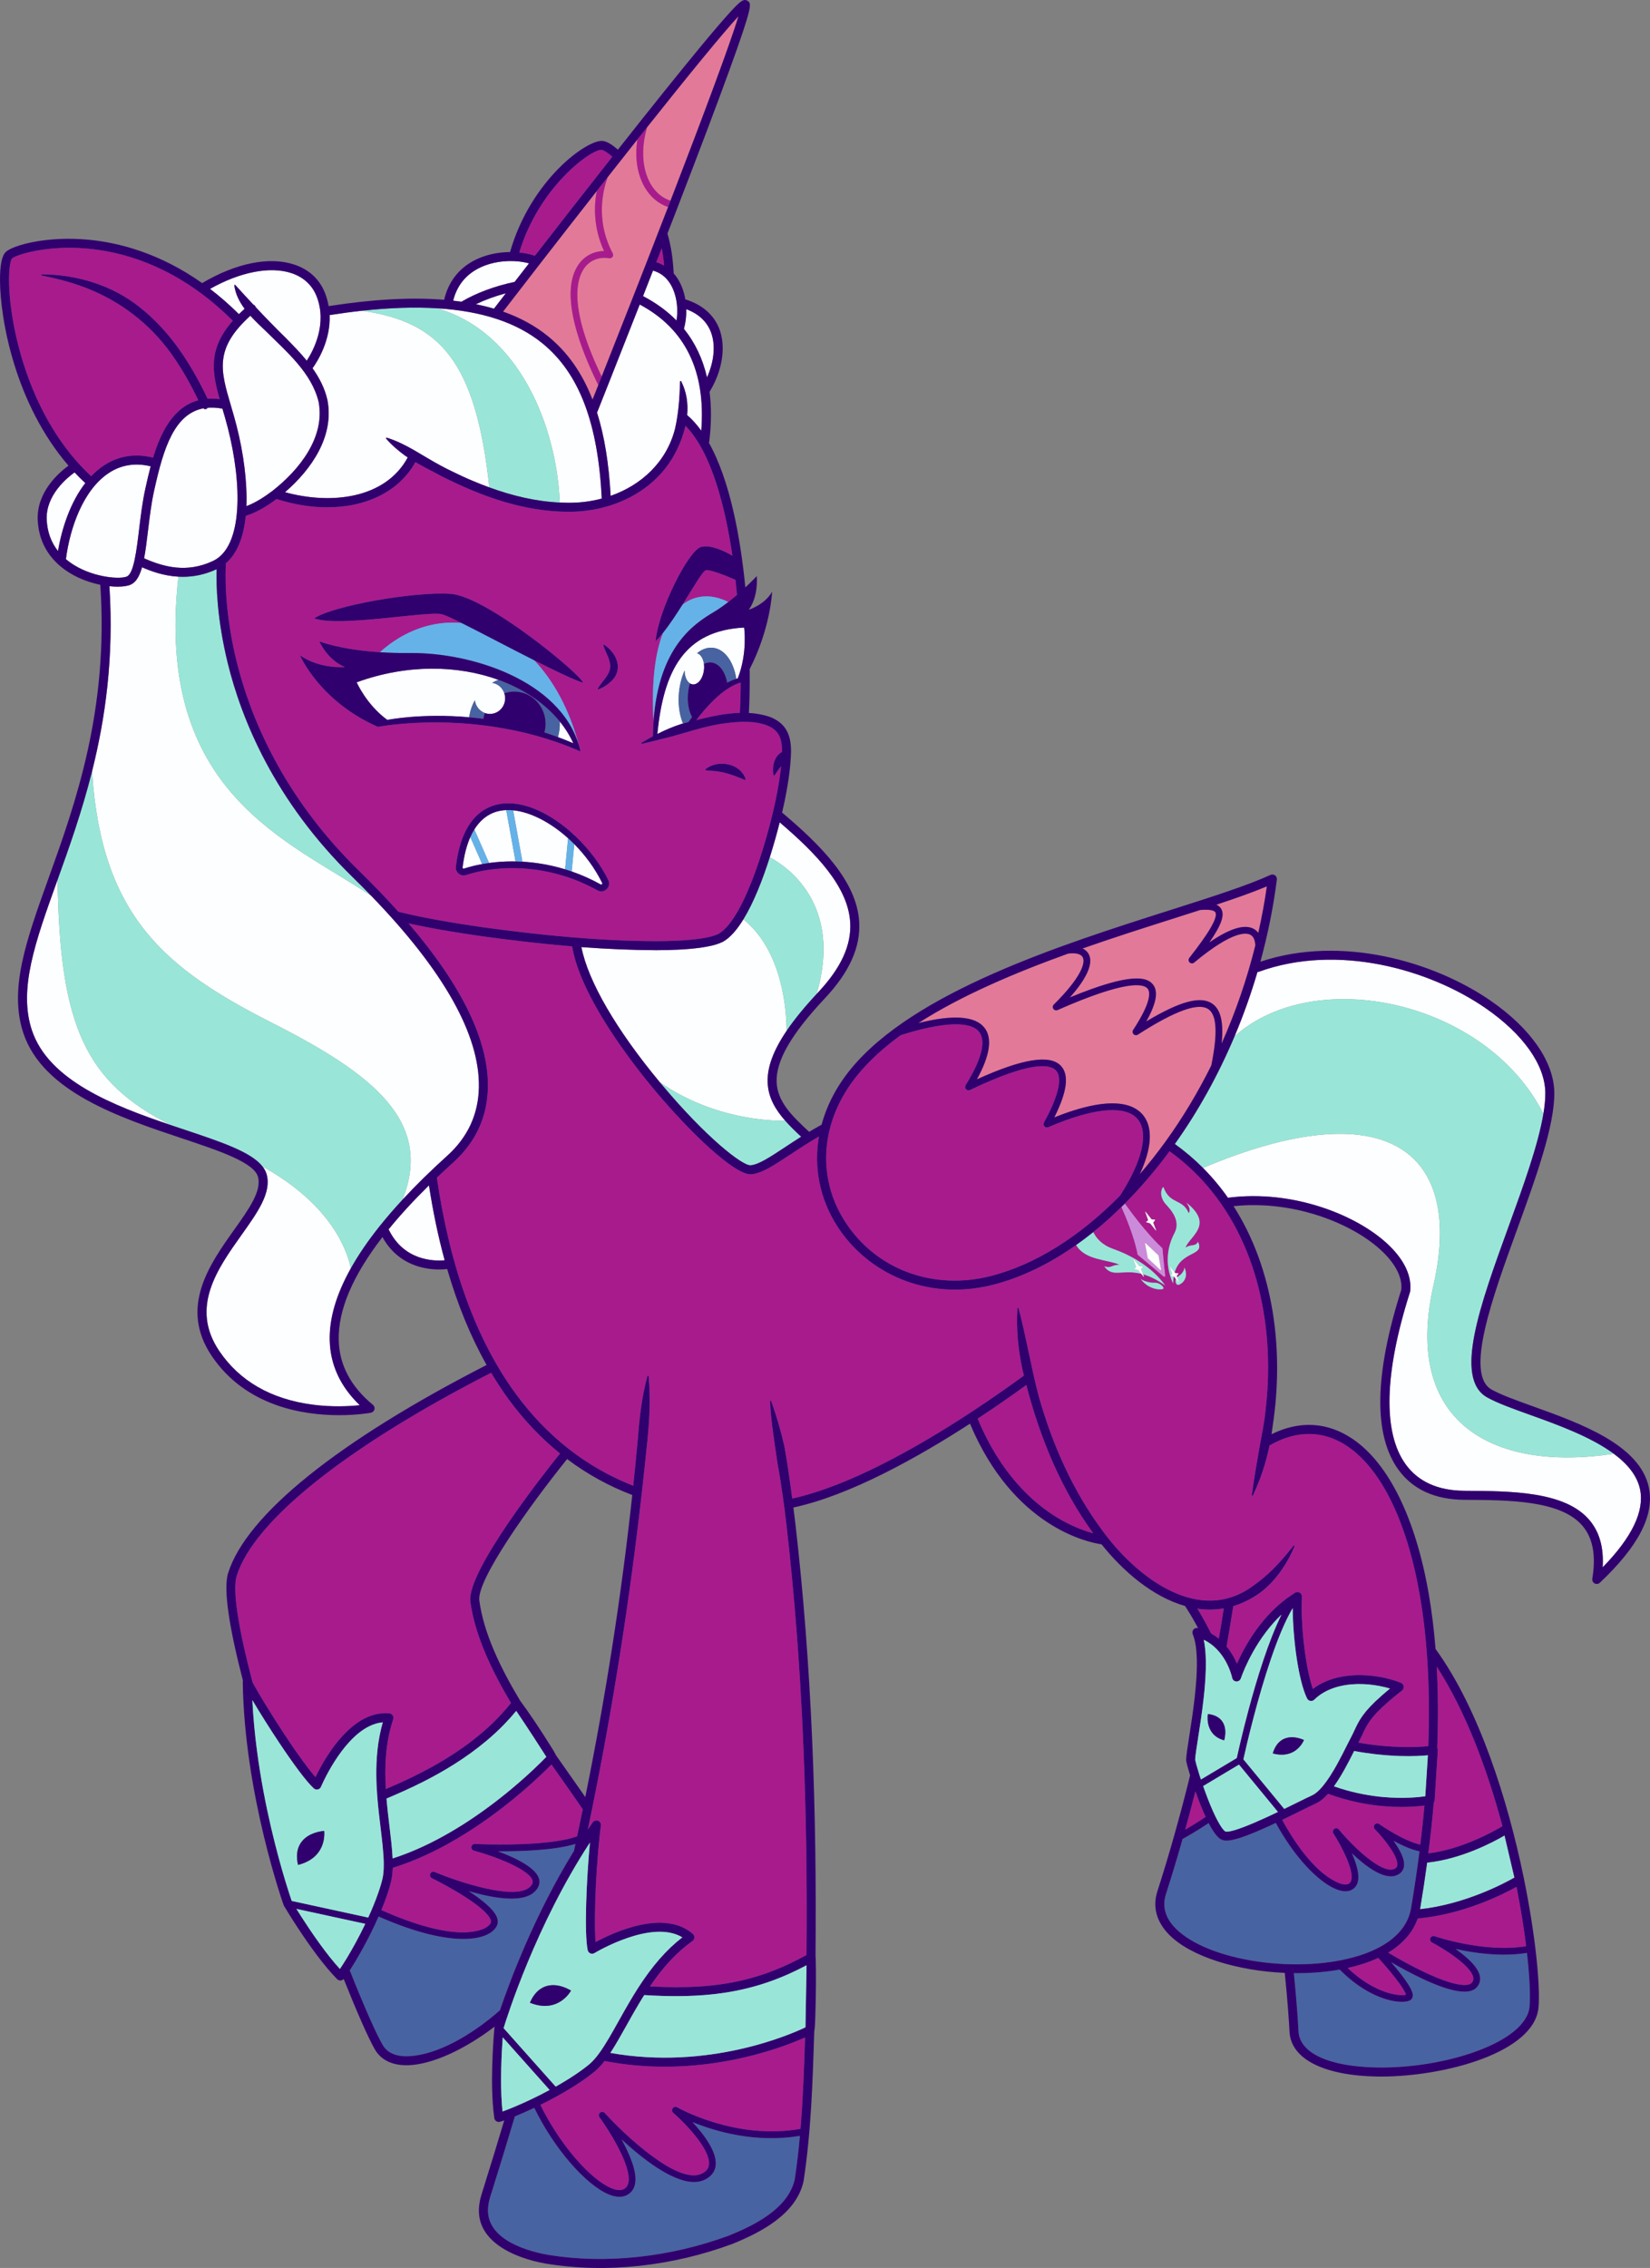 <?xml version="1.0" encoding="UTF-8"?>
<svg xmlns="http://www.w3.org/2000/svg" xmlns:xlink="http://www.w3.org/1999/xlink" viewBox="0 0 3054.043 4196.187">
<rect x="0" y="0" width="3054.043" height="4196.187" fill="#808080" stroke="none"/>
<svg id="Opaline" xmlns="http://www.w3.org/2000/svg" viewBox="0 0 732.97 1007.085">
  <path d="M251.929,647.892c-16.716,20.738-40.206,53.651-39.001,62.792,1.88,14.259,9.202,29.664,18.154,44.539,3.979,5.337,8.307,11.938,10.538,15.404,3.409,5.3,4.813,7.571,5.338,8.748,1.967,2.822,3.913,5.585,5.805,8.268,2.54,3.602,4.97,7.054,7.232,10.341,8.983-44.367,16.025-89.127,20.873-134.122-10.435-3.981-20.102-9.313-28.939-15.971Z" fill="none"/>
  <path d="M289.016,81.682c2.179,3.747,5.214,6.292,8.842,7.449,14.32-37.11,26.525-69.723,30.17-81.897-6.946,7.453-22.373,26.374-40.561,49.251-2.796,9.348-2.247,18.669,1.549,25.197Z" fill="#e37998"/>
  <path d="M257.27,117.078c2.658-3.579,6.667-5.565,11.068-5.591-4.778-10.407-4.517-19.989-3.243-26.657-8.433,10.75-16.962,21.687-25.125,32.206-.074.118-.157.227-.252.324-5.645,7.275-11.11,14.343-16.245,21.007,7.677,2.702,14.329,6.359,19.997,10.976,8.625,7.026,15.151,16.264,19.74,28.112.847-2.127,1.705-4.286,2.573-6.471-7.555-15.161-17.994-41.142-8.515-53.906Z" fill="#e37998"/>
  <path d="M272.185,112.502c.269.507.225,1.123-.113,1.586-.337.463-.908.689-1.475.594-4.319-.766-8.401.796-10.919,4.185-3.625,4.882-7.263,17.584,7.601,48.351,4.47-11.271,9.173-23.188,13.906-35.255.034-.136.08-.271.144-.402.011-.022.026-.039.037-.06,1.849-4.715,3.702-9.452,5.548-14.18.037-.132.086-.257.147-.376,3.289-8.427,6.551-16.824,9.72-25.024-4.237-1.414-7.864-4.443-10.358-8.73-3.39-5.829-4.495-13.309-3.268-21.272-4.291,5.415-8.706,11.008-13.174,16.69-1.831,4.822-5.806,18.788,2.204,33.894Z" fill="#e37998"/>
  <path d="M255.113,374.837l-1.158,12.131c4.291,1.488,8.61,3.386,12.89,5.765.258.146.453.04.572-.073.163-.155.197-.334.099-.535-3.114-6.402-7.462-12.311-12.403-17.289Z" fill="#fdfeff"/>
  <path d="M227.948,359.817l4.13,22.813c6.05.346,12.45,1.408,18.954,3.39l1.319-13.815c-7.765-6.982-16.624-11.631-24.403-12.389Z" fill="#fdfeff"/>
  <path d="M205.494,385.213c-.024.205.077.335.166.408.077.062.235.156.453.084,2.451-.807,5.169-1.487,8.08-2.018l-5.263-11.986c-1.644,3.698-2.805,8.206-3.436,13.512Z" fill="#fdfeff"/>
  <path d="M222.558,359.96c-4.952.836-8.922,3.68-11.839,8.353l6.537,14.888c3.234-.443,6.669-.702,10.273-.702.489,0,.986.012,1.481.021l-4.126-22.791c-.79.033-1.569.102-2.325.23Z" fill="#fdfeff"/>
  <path d="M672.77,833.754l-4.407-18.738c-5.467,3.184-19.427,10.5-34.408,12.056-.92,6.811-1.968,13.722-3.151,20.727,19.91-2.158,37.293-11.383,41.966-14.045Z" fill="#99e6d8"/>
  <path d="M603.936,868.345c9.324-2.966,20.866-9.032,22.904-21.086,1.443-8.539,2.688-16.938,3.738-25.179-3.688-.74-7.931-2.688-11.534-4.657,2.771,3.82,5.266,8.354,4.581,11.633-.248,1.184-1.013,2.783-3.253,3.679-5.51,2.204-13.714-3.967-19.836-9.791,2.007,4.502,3.549,9.479,2.614,12.833-.442,1.589-1.421,2.788-2.829,3.47-.79.382-1.674.572-2.648.572-1.331,0-2.828-.355-4.481-1.065-7.741-3.327-18.11-13.976-26.448-29.286-2.751,1.292-5.232,2.416-7.458,3.375-.46.199-.902.385-1.344.572-.122.051-.248.105-.368.155-4.716,1.975-8.36,3.2-10.995,3.599-.026.004-.051.007-.076.011-.29.042-.573.079-.838.101-.048.004-.091.004-.138.008-.228.016-.461.036-.67.036-.559,0-1.05-.057-1.476-.172-.558-.15-1.527-.415-2.99-2.13-.054-.063-.11-.131-.166-.199-.037-.045-.073-.089-.11-.135-.895-1.105-1.959-2.729-3.204-5.138-5.18,3.42-9.559,5.93-11.577,7.051-2.37,8.353-4.83,16.518-7.375,24.407-1.781,5.521-.324,10.689,4.33,15.362,14.483,14.544,54.929,20.475,81.648,11.975Z" fill="#4863a1"/>
  <path d="M646.596,865.43c4.949,3.466,10.162,8.036,10.844,12.263.298,1.847-.252,3.556-1.591,4.94-.992,1.026-2.635,1.76-5.299,1.76-5.469,0-15.271-3.11-32.589-13.09,10.18,11.799,9.754,14.34,9.599,15.243-.129.754-.56,1.36-1.212,1.708-.759.404-2.001.655-3.623.655-5.853,0-16.658-3.282-27.594-14.314-6.017,1.075-12.409,1.592-18.866,1.592-.503,0-1.007-.007-1.51-.013,1.283,12.615,1.849,21.538,2.076,25.849.508,9.669,13.531,15.667,34.838,16.046,30.21.531,66.391-11.165,67.793-27.055.424-4.809.063-13.204-1.151-23.838-11.259,1.869-23.391.106-31.715-1.746Z" fill="#4863a1"/>
  <path d="M307.602,942.293c5.11,5.492,11.124,13.394,10.294,19.462-.375,2.736-2.031,4.819-4.922,6.188-1.428.677-3.001.983-4.673.984-9.848.002-23.24-10.632-32.214-18.952,3.667,6.629,7.107,14.637,5.999,19.88-.448,2.121-1.567,3.711-3.326,4.726-1.059.609-2.256.915-3.584.915-1.465,0-3.088-.371-4.86-1.112-9.968-4.172-24.112-20.128-32.982-38.403-.113.053-.223.104-.335.157-3.047,1.434-5.87,2.665-8.298,3.65-3.206,10.807-6.506,21.585-9.877,32.336l-1.036,3.318c-.304,1.077-.6,2.028-.756,3.109-2.624,14.573,14.529,20.524,26.039,22.642,26.801,4.436,55.488.865,80.901-8.542,11.357-4.634,26.074-11.929,29.06-24.798.978-6.454,1.722-12.936,2.31-19.437-19.843,3.34-37.744-2.019-47.739-6.122Z" fill="#4863a1"/>
  <path d="M255.633,818.806c-9.337,2.841-24.374,3.317-34.428,3.256,7.738,2.874,17.24,7.391,18.326,12.525.314,1.485.115,3.722-2.618,5.94-5.552,4.51-18.172,2.28-28.683-.759,5.818,3.763,11.358,8.155,12.605,11.846.442,1.307.391,2.517-.151,3.598-.755,1.506-2.554,3.561-6.832,4.792-1.744.502-4.37.977-8.047.977-7.568,0-19.609-2.02-37.623-9.948-2.018,4.6-4.26,9.078-6.43,13.082-.063.116-.126.234-.189.349-.169.31-.336.613-.504.917-2.088,3.791-4.069,7.081-5.685,9.561,6.45,16.21,11.742,28.192,14.636,33.128,2.108,3.597,6.081,5.278,11.803,4.966,12.494-.657,27.601-9.227,40.271-20.373,4.521-13.287,15.522-42.651,32.888-70.775.225-1.027.439-2.055.662-3.082Z" fill="#4863a1"/>
  <path d="M542.524,403.658c1.54,2.748.084,7.062-5.322,14.841,9.368-6.451,16.124-8.4,20.134-5.792.655.426,1.189.952,1.632,1.544,1.545-6.843,2.821-13.743,3.802-20.67-6.158,2.598-13.79,5.291-22.438,8.153.958.426,1.702,1.047,2.193,1.924Z" fill="#e37998"/>
  <path d="M483.432,423.325c2.522,4.009-.292,10.719-8.149,19.578,27.558-11.383,34.215-8.899,36.773-5.882,2.615,3.086,1.717,8.408-2.858,16.548,15.061-9.023,24.215-11.446,29.342-7.883,3.746,2.604,5.093,8.237,4.125,17.718,6.21-13.94,11.249-28.57,14.975-43.532-.053-1.994-.611-3.788-1.937-4.65-1.78-1.157-7.806-2.282-25.243,12.209-.279.231-.619.346-.959.346-.379,0-.757-.143-1.047-.426-.55-.536-.606-1.4-.131-2.003,8.893-11.271,12.791-18.075,11.586-20.224-.556-.993-2.826-1.342-6.746-1.049-4.059,1.31-8.292,2.658-12.668,4.05-12.333,3.924-25.855,8.231-39.592,13.041,1.076.504,1.94,1.22,2.53,2.158Z" fill="#e37998"/>
  <path d="M437.317,456.368c3.614,4.6,2.483,12.295-3.354,22.909,20.23-9.187,32.453-11.146,37.307-6.001,3.762,3.986,2.81,11.496-2.923,22.899,24.894-9.942,35.151-6.185,39.37-1.093,4.559,5.506,3.973,14.77-1.389,26.301,3.958-4.594,7.815-9.475,11.543-14.638,7.547-10.452,14.312-21.74,20.213-33.618,2.889-14.191,2.48-22.38-1.257-24.977-4.45-3.095-14.72.598-31.394,11.29-.597.384-1.378.295-1.875-.207-.498-.502-.577-1.285-.189-1.877,8.334-12.74,7.587-16.993,6.398-18.394-1.853-2.189-9.517-3.859-39.984,9.555-.663.293-1.439.068-1.845-.53-.407-.598-.329-1.401.186-1.91,11.854-11.718,14.369-18.61,12.77-21.153-.879-1.397-3.292-1.893-6.412-1.474-23.613,8.518-47.412,18.582-66.515,30.851,15.368-3.854,25.232-3.175,29.351,2.068Z" fill="#e37998"/>
  <path d="M440.321,566.576c19.525-5.013,39.231-17.385,57.241-35.665,9.88-15.299,12.834-27.891,7.844-33.916-2.461-2.972-6.819-4.318-12.984-3.988-7.003.371-16.003,2.903-26.751,7.526-.588.253-1.271.105-1.704-.37-.431-.475-.512-1.17-.202-1.731,6.446-11.701,8.337-19.904,5.323-23.097-2.837-3.008-11.765-3.94-38.203,8.687-.603.289-1.319.143-1.764-.352-.444-.496-.509-1.226-.158-1.792,7.09-11.445,9.163-19.625,5.996-23.657-3.895-4.957-16.243-4.431-34.827,1.435-7.474,5.459-13.987,11.328-19.161,17.657-16.343,19.993-18.52,44.898-5.682,64.998,13.656,21.379,39.177,30.908,65.032,24.266Z" fill="#a81b8d"/>
  <path d="M716.886,645.541c-54.768,8.273-93.713-14.624-80.096-74.802,13.733-60.688-22.302-85.97-102.395-52.125,4.107,4.132,7.8,8.565,11.088,13.252,28.885-3.787,57.879,7.784,71.7,21.285,6.811,6.652,10.009,13.649,9.25,20.233-.016.128-.043.255-.082.378-11.473,35.965-12.131,62.417-1.903,76.5,5.601,7.711,14.399,11.655,26.151,11.723,20.946.121,44.687.257,55.465,13.006,4.475,5.293,6.415,12.194,5.878,20.985,13.038-13.347,18.624-24.979,16.609-34.622-1.293-6.193-5.685-11.382-11.666-15.813Z" fill="#fdfeff"/>
  <path d="M685.611,494.582c.572-3.431.887-6.596.853-9.395-.148-12.295-9.822-25.97-26.541-37.52-24.941-17.229-65.797-28.892-100.848-16.109-.165.06-.331.089-.498.105-2.852,9.703-6.244,19.23-10.143,28.482,35.971-32.058,111.901-15.634,137.176,34.437Z" fill="#fdfeff"/>
  <path d="M330.237,408.23c-2.835,4.62-5.902,8.207-9.15,9.989-3.245,1.546-6.533,2.087-9.957,2.609-6.57.882-13.089,1.067-19.595,1.104-11.117-.043-22.2-.543-33.257-1.375,2.933,15.094,15.496,36.753,34.874,60.054,23.789,16.477,49.339,17.152,55.661,17.04-4.397-4.985-7.572-10.358-7.81-17.034-.236-6.628,2.489-14.102,8.429-22.88-.064-9.658-1.938-35.546-19.192-49.509Z" fill="#fdfeff"/>
  <path d="M362.767,441.38c.239-.257.462-.507.705-.766,10.152-10.81,14.799-20.956,14.208-31.019-.944-16.051-15.362-30.819-31.314-44.427-1.182,4.681-2.668,10.034-4.42,15.525,7.166,3.794,32.609,20.436,20.82,60.687Z" fill="#fdfeff"/>
  <path d="M172.627,545.884c6.793,14.074,20.286,14.163,24.905,13.737-2.851-10.416-5.171-21.521-6.976-33.265-6.847,6.739-12.827,13.252-17.929,19.528Z" fill="#fdfeff"/>
  <path d="M25.588,390.615c-.095.266-.192.535-.287.8-9.603,26.735-17.188,47.852-11.138,66.05,7.432,22.359,36.276,33.521,61.649,42.11-37.234-18.915-49.316-42.901-50.224-108.96Z" fill="#fdfeff"/>
  <path d="M121.031,454.306c44.461,22.548,71.608,43.593,57.771,78.419,5.853-6.325,12.486-12.843,19.913-19.549,9.073-8.193,13.79-18.399,14.021-30.335.449-23.205-15.611-51.758-47.738-84.964-35.996-24.423-96.675-45.273-85.73-141.808-6.712-.361-12.361-2.492-16.171-4.174-1.084,3.839-2.589,6.574-4.97,7.683-1.301.606-3.369.938-5.898.938-1.125 0-2.342-.067-3.623-.204,2.032,31.671-1.817,58.691-7.723,82.225,4.142,64.838,33.029,87.872,80.148,111.768Z" fill="#fdfeff"/>
  <path d="M116.635,517.993c.875,1.126,1.501,2.312,1.84,3.576,2.156,8.059-4.025,16.746-11.183,26.804-10.76,15.122-22.956,32.261-9.859,51.591,9.006,13.293,22.889,21.284,41.261,23.752,8.798,1.181,16.582.743,21.122.259-8.606-8.236-13.093-17.909-13.349-28.807-.229-9.756,2.919-20.439,9.39-31.982-1.593-7.841-8.605-28.194-39.222-45.193Z" fill="#fdfeff"/>
  <path d="M33.124,209.774c-3.232,2.306-12.857,10.111-12.369,20.971.241,5.385,1.927,10.047,5.018,13.947,1.71-10.279,5.575-21.751,12.113-30.184-1.652-1.533-3.241-3.111-4.761-4.734Z" fill="#fdfeff"/>
  <path d="M56.438,255.952c3.007-1.401,4.245-11.685,5.337-20.759.73-6.071,1.486-12.35,2.8-18.243l.152-.681c.627-2.817,1.33-5.96,2.188-9.203-6.815-1.645-13.039-.667-18.522,2.931-11.468,7.521-17.35,24.516-19.107,38.299,1.175.992,2.465,1.919,3.878,2.776,8.952,5.429,20.317,6.256,23.274,4.879Z" fill="#fdfeff"/>
  <path d="M68.632,217.139l-.152.683c-1.271,5.698-2.014,11.875-2.733,17.85-.544,4.52-1.045,8.684-1.724,12.246,8.666,3.843,18.979,6.663,30.625,1.163,13.379-6.317,12.928-34.243,6.546-59.116-.77-3-1.594-5.801-2.393-8.511-2.639-.485-5.034-.58-7.206-.319-.198.058-.397.085-.596.082-13.561,2.07-18.395,18.095-22.366,35.923Z" fill="#fdfeff"/>
  <path d="M120.99,218.01c11.801-9.211,23.512-23.679,20.564-39.492-3.096-12.95-14.206-22.283-23.378-31.393-2.293-2.2-4.745-4.469-6.961-6.92-16.101,14.594-13.254,24.268-8.633,39.932.826,2.801,1.681,5.697,2.485,8.834,3.212,12.516,4.802,25.506,4.396,35.781,4.111-1.562,8.016-4.099,11.526-6.742Z" fill="#fdfeff"/>
  <path d="M108.663,137.118c-2.285-3.064-4.029-6.445-4.579-10.343-.036-.241.305-.393.459-.199,2.654,2.932,5.307,5.81,7.974,8.666.277.117.534.291.742.534.17.198.29.422.37.655,4.306,4.586,8.669,9.097,13.224,13.543,3.205,3.244,6.485,6.591,9.42,10.191,2.983-4.578,9.175-16.258,4.391-28.538-1.928-4.951-5.763-8.516-11.089-10.311-9.491-3.197-22.885-.59-36.267,6.964,4.27,3.258,8.564,6.988,12.834,11.234.794-.789,1.623-1.586,2.521-2.396Z" fill="#fdfeff"/>
  <path d="M315.76,147.356c-1.83-4.658-5.494-8.036-10.904-10.069.075,2.929-.264,5.903-1.034,8.74,4.938,6.125,8.357,13.317,10.247,21.555,3.224-7.145,3.907-14.588,1.692-20.227Z" fill="#fdfeff"/>
  <path d="M290.081,120.164c-1.506,3.856-2.987,7.64-4.43,11.32,5.789,3.02,10.747,6.64,14.875,10.846.917-5.82-.108-12.077-2.837-16.395-1.888-2.987-4.444-4.92-7.608-5.772Z" fill="#fdfeff"/>
  <path d="M228.613,125.18c1.901-2.455,4.04-5.216,6.38-8.23-6.202-1.717-15.385-1.508-22.622,2.318-5.743,3.036-9.458,7.825-11.06,14.244,1.244.139,2.467.297,3.674.469,6.652-3.908,14.797-6.941,23.629-8.801Z" fill="#fdfeff"/>
  <path d="M211.416,135.086c2.776.564,5.444,1.225,8.008,1.983.566-.734,2.425-3.146,5.281-6.84-4.766,1.28-9.248,2.914-13.289,4.857Z" fill="#fdfeff"/>
  <path d="M284.183,135.226c-10.563,26.914-18.723,47.394-18.843,47.695-.034.085-.091.151-.135.228,3.292,10.446,5.282,22.714,6.057,37.034,13.596-4.756,24.806-14.934,28.606-29.806,1.58-6.974,2.019-13.697,2.24-20.961-.019-.257.388-.35.487-.115,2.434,4.773,3.123,9.904,2.658,15.005,2.268,1.952,4.353,4.292,6.267,6.959,2.071-26.463-7.107-45.296-27.337-56.041Z" fill="#fdfeff"/>
  <path d="M145.467,177.691c3.056,16.092-7.097,30.721-18.845,40.864,20.203,5.598,44.516,3.056,54.508-15.437-.467-.307-.935-.612-1.393-.932-2.966-2.213-5.8-4.58-8.224-7.424-.165-.186.042-.503.28-.414,8.766,2.68,16.106,8.254,24.121,12.47,1.181.667,3.575,1.882,4.804,2.448,2.884,1.44,6.862,3.284,9.798,4.47,2.258.951,4.549,1.851,6.865,2.696-6.035-56.434-22.238-73.465-56.523-78.451-4.637.503-9.451,1.151-14.426,1.931.458,11.197-5.29,20.399-7.592,23.613,3.026,4.256,5.447,8.898,6.628,14.166Z" fill="#fdfeff"/>
  <path d="M248.661,223.156c1.093.05,2.187.086,3.282.091,5.217.094,10.415-.539,15.376-1.855-1.68-33.73-10.075-55.67-26.374-68.948-11.263-9.175-26.773-14.34-46.881-15.553,36.68,10.469,53.245,52.601,54.597,86.265Z" fill="#fdfeff"/>
  <path d="M624.569,885.749c-.331-1.462-3.2-6.285-12.307-16.356-2.195,1.023-4.559,1.95-7.114,2.763-2.083.662-4.25,1.235-6.479,1.73,12.124,11.503,23.147,12.664,25.899,11.863Z" fill="#a81b8d"/>
  <path d="M629.767,851.918c-2.094,6.081-6.54,11.185-13.118,15.149,23.467,13.871,34.623,15.987,37.044,13.48.684-.707.933-1.462.785-2.377-.868-5.386-13.564-13.117-18.384-15.642-.695-.364-.992-1.203-.681-1.924.311-.721,1.124-1.078,1.867-.823.227.079,22.13,7.529,40.676,4.413-.978-7.865-2.395-16.812-4.274-26.352-6.25,3.479-23.726,12.246-43.915,14.077Z" fill="#a81b8d"/>
  <path d="M638.459,776.209c.171.323.264.684.24,1.057l-1.408,22.198c-.023.368-.166.699-.364.988-.644,7.371-1.453,14.889-2.433,22.545,14.88-1.818,28.937-9.69,32.949-12.095-6.695-25.005-16.308-50.969-29.215-70.851.628,11.436.707,23.518.231,36.158Z" fill="#a81b8d"/>
  <path d="M541.427,727.678c.783-4.508,1.518-9.004,2.222-13.487-3.95.686-7.884.689-11.756.121,2.084,3.422,4.12,7.098,6.098,11.014,1.251.711,2.4,1.499,3.436,2.352Z" fill="#a81b8d"/>
  <path d="M434.303,629.958c10.26,24.767,24.814,37.54,35.319,43.91,6.453,3.913,12.191,5.949,16.037,6.99-14.362-19.681-23.637-42.41-29.744-65.855-5.596,4.072-13.029,9.31-21.612,14.954Z" fill="#a81b8d"/>
  <path d="M113.621,749.595c4.447,7.805,11.36,18.745,17.499,27.586,3.443,4.958,6.644,9.258,9.025,11.965.587-1.225,1.374-2.786,2.346-4.543,5.301-9.595,16.144-25.065,30.45-23.793.611.055,1.163.386,1.498.899.335.513.416,1.152.22,1.733-.315.933-.599,1.871-.865,2.813-.06.213-.115.426-.173.639-.201.743-.388,1.489-.561,2.237-.052.227-.106.454-.156.68-.423,1.926-.76,3.862-1.016,5.802-.01.073-.018.145-.028.218-.807,6.257-.817,12.542-.467,18.593,3.358-1.429,7.359-3.175,11.734-5.295,11.039-5.353,24.443-13.083,35.828-24.079,2.835-2.739,5.537-5.688,8.054-8.846-8.89-14.931-16.127-30.435-18.047-44.997-1.744-13.223,32.267-56.389,39.816-65.78-8.422-6.801-16.062-14.836-22.852-24.096-2.723-3.714-5.295-7.65-7.746-11.755-64.133,32.831-105.297,65.627-113.017,90.103-1.972,6.252.561,22.805,7.068,47.431.429.784.895,1.616,1.39,2.485Z" fill="#a81b8d"/>
  <path d="M210.967,818.806c.329.017,32.033,1.57,45.395-3.397.854-3.982,1.694-7.967,2.517-11.956-2.824-4.191-6.009-8.716-9.384-13.504-1.479-2.099-2.992-4.245-4.521-6.43-4.354,4.43-16.679,16.366-33.272,27.468-10.92,7.307-23.684,14.233-37.247,18.424-.006.2-.018.393-.026.59-.005.118-.01.236-.016.353-.032.629-.076,1.246-.138,1.845-.01.096-.024.186-.035.28-.055.484-.122.957-.199,1.42-.026.154-.052.308-.08.458-.097.523-.204,1.037-.334,1.532-.164.628-.343,1.262-.528,1.9-.05.17-.102.343-.154.515-.147.491-.299.984-.457,1.48-.058.182-.116.364-.176.548-.448,1.373-.936,2.759-1.458,4.15-.035.094-.071.188-.107.282-.429,1.135-.88,2.273-1.348,3.408,15.384,6.802,32.495,12.15,43.624,8.95,2.523-.727,4.292-1.882,4.98-3.255.11-.219.228-.59-.009-1.291-1.928-5.707-19.518-15.34-26.132-18.57-.729-.355-1.043-1.228-.708-1.967s1.197-1.08,1.946-.764c9.254,3.88,34.827,12.685,41.922,6.925,1.883-1.529,1.65-2.63,1.574-2.991-1.04-4.917-16.56-10.863-26.099-13.457-.739-.201-1.208-.927-1.087-1.684.121-.758.81-1.276,1.558-1.262Z" fill="#a81b8d"/>
  <path d="M531.036,795.402c-1.468,5.762-2.986,11.455-4.546,17.071,2.315-1.355,5.517-3.301,9.084-5.67-1.334-2.894-2.842-6.608-4.537-11.402Z" fill="#a81b8d"/>
  <path d="M356.667,905.138c-.222.097-.46.198-.699.3-.149.064-.292.125-.448.191-.252.106-.521.217-.79.329-.163.068-.32.133-.489.202-.29.119-.597.241-.905.365-.166.066-.325.131-.497.199-.329.13-.674.264-1.022.398-.172.066-.337.131-.514.199-.361.138-.74.279-1.12.421-.18.067-.353.133-.537.2-.402.148-.821.298-1.242.448-.179.064-.351.127-.533.191-.439.155-.895.312-1.354.469-.182.062-.358.124-.543.187-.479.162-.976.326-1.475.489-.178.058-.35.116-.531.175-.52.168-1.057.337-1.597.505-.176.055-.346.11-.524.165-.562.173-1.141.346-1.724.518-.169.05-.332.1-.502.15-.601.176-1.22.35-1.843.525-.166.046-.326.093-.493.139-.646.179-1.309.355-1.978.531-.153.04-.301.081-.456.121-.692.18-1.401.356-2.115.532-.141.035-.278.07-.42.105-.744.18-1.503.357-2.27.532-.12.027-.237.056-.358.083-.796.179-1.607.354-2.427.526-.1.021-.196.043-.296.064-.845.175-1.705.345-2.575.511-.081.015-.158.032-.239.047-.897.17-1.809.333-2.731.491-.057.01-.112.021-.169.03-7.864,1.34-16.613,2.233-25.983,2.233-8.462,0-17.428-.739-26.696-2.518-.605.779-1.217,1.509-1.837,2.19-.006.007-.013.013-.019.02-.388.425-.781.827-1.177,1.21-.055.054-.111.108-.166.161-.402.382-.806.75-1.218,1.087-6.842,5.599-15.96,10.805-24.098,14.808,8.547,17.528,22.157,33.075,31.415,36.95,2.469,1.032,4.415,1.156,5.787.365,1.003-.578,1.622-1.477,1.89-2.746,1.549-7.327-8.735-23.472-12.829-29.074-.471-.645-.355-1.545.264-2.048.62-.506,1.524-.435,2.06.157,8.335,9.223,32.315,32.043,43.044,26.962,1.944-.921,3.002-2.191,3.233-3.885.946-6.909-11.126-19.071-15.858-23.175-.584-.507-.687-1.374-.238-2.004.45-.631,1.306-.815,1.974-.426.26.15,25.904,14.746,54.81,9.57,1.117-13.489,1.591-27.051,2.018-40.598-.174.078-.366.162-.554.244-.136.06-.265.117-.408.179Z" fill="#a81b8d"/>
  <path d="M519.554,511.21c-6.314,8.537-12.975,16.311-19.884,23.244,8.873,12.446,15.327,18.568,16.498,19.641.124.114.202.258.214.397.12,1.328.751,8.253,1.235,12.009.053.412-.465.549-.84.222-3.426-2.984-9.954-8.385-11.21-9.422-.131-.109-.22-.251-.243-.391-.211-1.291-1.552-8.392-7.151-20.968-4.1,4.021-8.283,7.749-12.53,11.164,1.326,2.683,3.78,5.673,8.805,7.458,7.514,2.669,17.035,7.659,23.175,16.246-3.798-2.679-7.04-4.161-9.847-4.969l.412,1.013c.041.1-.094.137-.168.047l-1.067-1.282c-8.51-2.119-12.841,1.93-16.42-3.336,3.246,1.125,3.32-.777,6.898-.644-5.375-2.429-15.457-1.938-19.375-8.809-11.999,8.462-24.393,14.451-36.74,17.622-5.726,1.47-11.473,2.202-17.135,2.202-8.154,0-16.134-1.519-23.626-4.538-11.749-4.735-21.919-13.135-28.636-23.651-7.831-12.26-10.477-26.161-8.114-39.799-4.818,2.78-9.083,5.589-12.927,8.127-7.291,4.814-12.559,8.293-17.127,8.645-.102.008-.207.012-.313.012-7.384,0-26.802-18.535-42.403-37.125-9.903-11.8-33.039-41.365-36.875-64.092-13.396-1.106-26.754-2.676-40.082-4.505-10.898-1.571-21.772-3.311-32.576-5.706,23.798,27.785,35.634,52.231,35.235,72.897-.253,13.084-5.414,24.264-15.34,33.227-2.539,2.293-4.972,4.558-7.323,6.802,5.786,39.857,17.585,72.163,35.079,96.019,13.908,18.966,31.45,32.663,52.155,40.778.74-7.064,1.446-14.132,2.076-21.207.693-9.281,1.771-18.471,4.239-27.512.055-.264.485-.233.499.037.916,9.315.427,18.604-.452,27.874-.786,7.933-1.644,15.86-2.541,23.782-.005.084-.012.167-.028.252-5.326,46.996-12.615,93.776-22.054,140.119-.001.262-.054.522-.155.765-.582,2.848-1.167,5.695-1.765,8.54.725-1.064,1.456-2.125,2.2-3.179.399-.565,1.051-.872,1.713-.846.221.009.443.054.658.14.858.339,1.373,1.222,1.245,2.136-1.792,12.827-3.367,40.657-2.341,51.72,7.718-4.164,30.39-14.779,43.186-3.608.462.403.713.996.682,1.608-0.0.001-0.0.002-.001.003,0,0.0 0.0.001 0.0.001-.031.613-.342,1.177-.843,1.531-.069.049-.137.101-.206.151-.727.52-1.44,1.054-2.139,1.604-.09.07-.181.138-.27.209-.786.625-1.555,1.267-2.306,1.926-.018.016-.037.032-.055.048-5.447,4.791-9.993,10.429-13.932,16.214,15.835.882,28.756.137,40.643-2.597,9.994-2.299,19.264-6.005,28.92-11.334.564-63.73-1.616-127.609-8.902-190.905-.855-7.695-2.51-19.801-3.991-27.412-1.267-9.158-2.875-18.19-3.313-27.588-.014-.143.095-.271.239-.277.112-.005.211.064.248.164,2.384,6.575,4.343,13.32,5.893,20.133,1.266,7.063,2.444,15.287,3.476,23.185,25.266-5.488,55.837-22.896,78.745-37.861.034-.024.068-.046.104-.068,9.773-6.388,18.129-12.311,24.081-16.67-.219-.899-.446-1.798-.656-2.699-1.906-8.884-2.813-18.005-2.226-27.115.006-.278.441-.315.498-.046,3.465,13.046,5.579,26.252,9.016,39.27,6.062,21.368,15.265,42.162,28.6,59.926.56.763,1.146,1.53,1.744,2.298.137.133.259.281.353.448,14.816,18.783,40.808,37.867,63.679,21.867,3.488-2.451,6.872-5.162,9.962-8.296,3.09-3.127,5.968-6.543,8.787-10.091.086-.11.245-.128.354-.042.091.071.119.194.077.295-1.75,4.206-3.997,8.236-6.769,11.946-2.774,3.693-6.067,7.141-10.049,9.719-3.438,2.25-6.906,3.851-10.374,4.894-.923,5.951-1.92,11.933-2.981,17.928,1.341,1.612,2.415,3.278,3.276,4.865.23.425.446.842.646,1.253.252.517.489,1.025.696,1.509.431-.979.934-2.066,1.51-3.233.076-.155.163-.321.242-.478.212-.424.424-.848.656-1.291.188-.361.395-.737.596-1.109.138-.255.267-.502.411-.762.258-.465.535-.944.812-1.423.104-.18.201-.354.308-.536.312-.53.644-1.069.98-1.611.086-.139.166-.274.254-.414.357-.568.735-1.143,1.119-1.721.079-.119.153-.237.234-.356.399-.593.818-1.189,1.245-1.788.077-.107.149-.214.227-.322.438-.607.897-1.214,1.365-1.822.078-.101.151-.201.229-.302.476-.611.971-1.22,1.478-1.828.082-.098.159-.196.242-.294.512-.608,1.045-1.211,1.589-1.812.087-.096.17-.193.258-.289.547-.598,1.115-1.187,1.694-1.773.095-.096.187-.194.284-.29.583-.582,1.185-1.152,1.8-1.718.104-.095.205-.192.309-.287.617-.56,1.254-1.106,1.904-1.646.115-.095.226-.192.342-.286.651-.532,1.322-1.049,2.006-1.557.126-.094.25-.189.377-.281.685-.5,1.39-.983,2.109-1.455.089-.059.173-.123.262-.181.245-.17.492-.324.74-.48.082-.051.159-.108.241-.159.633-.388,1.429-.396,2.067-.019.639.379,1.016,1.08.979,1.821-.653,13.073,1.674,31.948,4.857,40.925,3.609-2.779,7.867-4.462,12.302-5.346,4.064-.81,8.277-.945,12.274-.638,5.6.429,10.778,1.728,14.529,3.273.659.271,1.124.874,1.22,1.58.024.177.024.353.002.525-.066.517-.333.996-.755,1.325-2.588,2.014-4.741,3.789-6.553,5.381-7.512,6.601-9.103,10.013-10.885,13.845-.474,1.019-.964,2.071-1.576,3.217-.11.207-.233.445-.351.674,7.439,1.3,13.961,1.815,19.193,1.947,5.652.139,9.753-.169,11.871-.393.889-24.615-.334-47.081-3.698-66.645-5.598-32.549-16.992-56.131-32.085-66.402-10.687-7.275-22.685-7.413-34.749-.462-1.569,7.657-4.018,15.124-7.388,22.2-.06.126-.211.179-.337.119-.101-.048-.155-.159-.141-.264.953-7.155,2.215-14.119,3.39-21.087.937-5.209,2.066-10.391,2.604-15.662,4.507-36.249-2.836-75.968-28.286-103.393-4.324-4.643-9.098-8.858-14.242-12.559ZM513.399,546.325l-2.32-2.916c-.081-.102-.195-.18-.316-.216l-1.54-.463c-.088-.026-.132-.13-.074-.172l.766-.544c.109-.078.143-.22.088-.371l-1.248-3.453c-.038-.106.099-.14.175-.044l2.462,3.119c.109.138.277.231.436.24l1.182.068c.087.005.157.106.114.164l-.767,1.026c-.063.084-.073.203-.026.324l1.239,3.193c.041.104-.096.142-.171.047ZM506.684,567.876c1.051.941,4.182,1.837,6.164,1.724,2.21-.126,4.233,1.827,3.976,2.552-.263.74-6.426.941-10.14-4.276ZM532.182,551.448c3.115,6.42-7.46,3.784-10.37,13.535l.147.184c.096.119.244.197.385.203l1.049.042c.077.003.138.09.099.141l-.692.904c-.057.074-.066.178-.026.282l.153.395c.131-.117.266-.232.439-.323,1.552-.822,2.927-2.9,2.751-4.064,2.502,5.493-2.164,8.171-3.095,7.752-.642-.289-1.051-1.536-.645-2.573l-.718-.887c-.07-.086-.169-.15-.274-.181-.157.919-.261,1.917-.288,3.028-4.115-9.104-2.151-17.057.647-22.353,2.821-5.339-1.382-10.122-3.734-12.656-3.045-3.28-2.34-6.907-1.208-7.817,2.792,7.975,8.501,5.023,11.24,11.613,0,0,1.536-1.32-1.022-4.643,12.512,9.944,1.379,14.897-.415,20.006,2.439-1.686,4.367-.332,5.577-2.588Z" fill="#a81b8d"/>
  <path d="M622.474,802.38c-.007,0-.013 0-.02 0-8.276,0-19.8-1.166-32.494-5.855-1.401,1.566-2.752,2.751-4.084,3.589-.042.026-.084.05-.125.076-.403.247-.805.472-1.206.655-1.454.66-3.726,1.781-6.357,3.079-2.087,1.028-4.441,2.19-6.917,3.385-.577.279-1.126.542-1.683.808,6.619,12.18,15.548,23.909,24.789,27.88,1.971.846,3.618,1.042,4.639.548.637-.308,1.032-.808,1.246-1.574,1.381-4.953-5.248-16.699-7.919-20.808-.433-.666-.271-1.555.369-2.025.64-.471,1.537-.36,2.044.251,6.584,7.945,19.054,19.729,24.504,17.561,1.078-.432,1.33-1.032,1.43-1.507.766-3.665-5.698-11.879-9.952-16.195-.545-.553-.578-1.431-.075-2.023.502-.592,1.374-.701,2.008-.255.117.082,10.789,7.559,18.278,9.14.717-5.869,1.333-11.653,1.848-17.349-2.275.295-5.777.62-10.198.62-.04,0-.084-.001-.124-.001Z" fill="#a81b8d"/>
  <path d="M295.015,117.927c-.248-2.873-.579-5.316-1.052-7.715-.813,2.089-1.623,4.166-2.427,6.226,1.228.366,2.389.865,3.479,1.49Z" fill="#a81b8d"/>
  <path d="M272.003,69.594c-2.526-2.228-4.14-2.971-4.675-3.038-4.483-.553-27.933,16.419-36.651,45.556,2.536.258,4.897.76,6.932,1.465,9.62-12.385,21.958-28.207,34.393-43.983Z" fill="#a81b8d"/>
  <path d="M40.491,211.467c1.742-1.832,3.64-3.458,5.708-4.814,6.497-4.262,13.825-5.412,21.805-3.44,3.372-11.156,8.948-22.503,20.101-25.479-3.118-6.461-6.566-12.735-10.596-18.602-8.855-13.229-21.435-23.625-36.003-29.941-7.277-3.164-15.027-5.284-23.011-6.857-.285-.035-.261-.515.044-.498,15.368.018,31.256,4.765,43.382,14.482,13.553,10.564,23.019,25.415,30.294,40.741,1.673-.123,3.458-.069,5.353.164-3.505-12.341-5.052-22.401,5.831-34.799-4.832-4.815-9.696-8.963-14.536-12.513-.238-.107-.457-.262-.641-.46C47.121,99.735,7.959,112.306,5.319,114.776c-.42.443-1.567,3.616-1.271,12.021.689,19.562,9.159,59.262,36.443,84.669Z" fill="#a81b8d"/>
  <path d="M329.043,303.097c-7.829,2.164-15.73,11.367-19.737,16.655,6.294-1.596,12.871-3.024,19.359-3.213.187-3.537.354-7.818.379-13.442Z" fill="#a81b8d"/>
  <path d="M323.525,267.324c1.349-1.047,2.65-2.118,3.87-3.168-.192-2.109-.416-4.345-.675-6.671-2.075-.917-11.1-4.818-13.234-4.238-1.359.369-5.434,7.493-10.317,15.236,6.179-4.768,13.645-4.587,20.355-1.16Z" fill="#a81b8d"/>
  <path d="M300.833,199.438c-6.055,12.849-17.487,21.327-30.536,25.266-.213.108-.448.174-.698.199-5.695,1.641-11.68,2.432-17.652,2.344-18.562-.117-36.515-6.297-52.997-14.392,0-0-2.478-1.197-2.478-1.197-3.953-2.169-8.038-4.167-11.947-6.441-7.15,12.93-21.732,20.064-39.166,20.064-7.132,0-14.739-1.205-22.506-3.677-4.217,3.109-8.605,5.861-13.695,7.477-.984,9.794-3.93,16.841-8.807,21.022-.243,3.817-.885,20.776,4.771,43.68,5.913,23.944,20.123,59.474,54.24,92.765,6.409,6.254,12.273,12.36,17.616,18.321,12.339,3.017,25.003,5.078,37.658,6.899,25.452,3.497,51.199,6.069,76.885,6.167,6.399-.034,12.82-.227,19.054-1.066,2.931-.425,6.116-.99,8.72-2.225,12.195-7.414,22.432-45.445,25.357-59.779.984-4.847,1.834-9.742,2.319-14.614-.745.901-1.438,1.858-2.085,2.842-.262.282-.939,1.845-1.308,1.071-.704-3.592.318-8.493,3.793-10.234.076-5.278-.926-9.657-6.775-11.845-5.628-2.103-12.16-1.711-18.144-.946-9.473,1.111-18.539,4.662-27.794,6.846-3.12.799-6.261,1.584-9.456,2.292-.264.086-.432-.338-.189-.463,1.646-.999,3.322-1.955,5.022-2.866.036-2.274.127-4.456.274-6.543-.995-17.771.795-30.585,4.225-39.397-1.124,1.411-2.237,2.692-3.317,3.776,1.313-14.142,14.652-40.231,20.124-41.872,4.607-1.381,11.827,2.575,14.002,3.865-3.093-21.079-9.131-45.756-20.855-57.704-.802,3.576-2.083,7.079-3.657,10.367ZM313.412,341.574c5.441-4.491,15.547-2.69,17.807,4.415.062.207-.161.407-.359.323-4.957-2.067-9.507-3.781-14.856-4.049-.79-.073-1.599-.065-2.474-.217-.222-.03-.3-.341-.118-.471ZM167.878,322.767c-26.017-11.448-34.603-31.741-34.603-31.741,9.106,6.244,19.857,5.16,19.857,5.16-7.981-3.426-11.272-11.404-11.272-11.404,0,0,8.683,3.644,26.891,4.838,10.898-9.811,23.694-14.097,36.252-12.993-4.163-2.066-7.269-3.497-8.626-3.854-6.235-1.641-45.779,5.907-56.773,1.805,8.204-5.579,44.467-11.978,60.547-10.876,16.08,1.102,57.921,35.817,58.906,39.524-4.593-1.554-12.755-5.476-21.725-10.01,8.566,9.054,15.617,21.739,19.919,37.997-.007-.015-.014-.029-.021-.044.244.83.473,1.668.666,2.526-45.01-19.773-90.02-10.927-90.02-10.927ZM269.479,394.839c-.675.639-1.521.968-2.382.968-.579,0-1.165-.149-1.711-.453-21.655-12.041-44.333-11.408-58.336-6.8-1.135.374-2.365.145-3.29-.611-.92-.752-1.386-1.905-1.246-3.083,2.46-20.713,11.986-26.582,19.544-27.858,1.292-.219,2.614-.304,3.951-.293.096-.007.19-.006.283.004,9.358.188,19.605,5.72,28.221,13.563.311.137.566.371.723.666,6.239,5.836,11.566,12.856,14.978,19.87.674,1.386.385,2.966-.735,4.026ZM271.09,302.901c-1.55,1.4-3.258,2.454-5.176,3.185-.228.093-.453-.183-.317-.387,1.758-3.049,4.985-5.685,5.424-9.031.46-3.367-1.92-6.679-2.991-10.032-.094-.228.192-.455.392-.31,5.846,3.893,8.732,11.409,2.668,16.576Z" fill="#a81b8d"/>
  <path d="M217.38,216.432c10.06,3.673,20.612,6.236,31.281,6.724-1.352-33.664-17.917-75.796-54.597-86.265-9.932-.599-20.983-.237-33.207,1.09,34.285,4.986,50.488,22.017,56.523,78.451Z" fill="#99e6d8"/>
  <path d="M164.997,397.877c-2.701-2.791-5.501-5.611-8.429-8.468-34.854-34.01-49.35-70.351-55.374-94.848-4.872-19.812-5.171-35.015-4.975-41.804-5.281,2.468-10.361,3.37-14.996,3.37-.663,0-1.313-.023-1.957-.058-10.945,96.535,49.734,117.385,85.73,141.808Z" fill="#99e6d8"/>
  <path d="M121.031,454.306c-47.119-23.896-76.006-46.93-80.148-111.768-4.481,17.858-10.136,33.712-15.294,48.077.908,66.059,12.99,90.045,50.224,108.96,2.123.719,4.224,1.421,6.283,2.109,16.221,5.415,29.534,9.863,34.54,16.31,30.616,16.998,37.628,37.351,39.222,45.193,3.346-5.97,7.578-12.169,12.7-18.592.098-.169.222-.322.368-.458,2.994-3.729,6.289-7.534,9.877-11.411,13.837-34.826-13.311-55.871-57.771-78.419Z" fill="#99e6d8"/>
  <path d="M341.947,380.693c-3.134,9.825-7.115,20.048-11.71,27.536,17.254,13.963,19.128,39.851,19.192,49.509,3.382-4.999,7.822-10.428,13.338-16.359,11.788-40.251-13.654-56.893-20.82-60.687Z" fill="#99e6d8"/>
  <path d="M293.15,480.613c.316.38.628.759.948,1.14,19.655,23.42,35.709,35.962,39.346,35.696,3.535-.271,8.696-3.68,15.23-7.994,2.256-1.49,4.66-3.074,7.231-4.692-2.523-2.347-4.953-4.683-7.094-7.109-6.322.112-31.871-.563-55.661-17.04Z" fill="#99e6d8"/>
  <path d="M636.79,570.738c-13.618,60.178,25.328,83.076,80.096,74.802-10.23-7.578-25.122-12.935-37.202-17.276-7.753-2.786-14.449-5.193-19.003-7.723-15.065-8.369-3.15-41.164,9.466-75.886,6.496-17.878,13.157-36.231,15.464-50.075-25.275-50.071-101.205-66.495-137.176-34.437-7.205,17.096-16.134,33.249-26.541,47.842,4.531,3.257,8.703,6.805,12.502,10.627,80.093-33.845,116.128-8.564,102.395,52.125Z" fill="#99e6d8"/>
  <path d="M182.447,289.986c26.344-.248,66.151,11.797,74.784,41.183.007.015.014.029.021.044-4.302-16.258-11.353-28.943-19.919-37.997-11.339-5.732-23.969-12.44-32.329-16.588-12.558-1.105-25.354,3.182-36.252,12.993,4.084.268,8.643.414,13.696.366Z" fill="#65b2e8"/>
  <path d="M290.31,320.403c2.323-33.091,17.886-43.318,26.736-48.596,2.196-1.31,4.394-2.866,6.479-4.483-6.711-3.428-14.176-3.608-20.355,1.16-2.737,4.34-5.727,8.873-8.635,12.522-3.43,8.812-5.22,21.626-4.225,39.397Z" fill="#65b2e8"/>
  <path d="M505.567,557.301c1.255,1.037,7.784,6.438,11.21,9.422.376.327.893.19.84-.222-.483-3.756-1.115-10.681-1.235-12.009-.013-.139-.09-.284-.214-.397-1.171-1.073-7.625-7.196-16.498-19.641-.498.499-.996.998-1.496,1.489,5.599,12.576,6.94,19.676,7.151,20.968.023.14.111.283.243.391ZM508.995,552.118l5.581,5.283c.041.039.069.087.077.134l1.139,6.32c.031.171-.186.228-.335.088l-5.527-5.176c-.042-.039-.07-.087-.078-.134l-1.199-6.426c-.033-.177.188-.234.342-.088Z" fill="#cb8bda"/>
  <path d="M497.431,561.639c-3.578-.132-3.652,1.769-6.898.644,3.579,5.266,7.91,1.216,16.42,3.336l-1.233-1.482c-.08-.096-.193-.169-.312-.203l-1.519-.423c-.086-.024-.131-.123-.073-.164l.75-.532c.107-.076.14-.213.085-.357l-1.249-3.292c-.038-.101.097-.136.172-.044l2.441,2.956c.108.131.274.217.431.224l1.164.049c.085.004.155.1.113.155l-.749.993c-.062.082-.07.195-.023.311l.826,2.031c2.808.808,6.049,2.29,9.847,4.969-6.14-8.587-15.661-13.577-23.175-16.246-5.025-1.785-7.478-4.775-8.805-7.458-2.509,2.018-5.039,3.926-7.588,5.723,3.918,6.871,14,6.38,19.375,8.809Z" fill="#99e6d8"/>
  <path d="M512.848,569.6c-1.982.113-5.113-.783-6.164-1.724,3.714,5.217,9.877,5.015,10.14,4.276.258-.725-1.766-2.678-3.976-2.552Z" fill="#99e6d8"/>
  <path d="M527.02,534.03c2.558,3.323,1.022,4.643,1.022,4.643-2.739-6.591-8.447-3.639-11.24-11.613-1.132.911-1.837,4.538,1.208,7.817,2.352,2.533,6.554,7.317,3.734,12.656-2.798,5.296-4.762,13.249-.647,22.353.027-1.111.132-2.11.288-3.028-.002-0-.003-.002-.004-.003l-1.363-.382c-.078-.022-.116-.112-.063-.149l.685-.484c.098-.069.129-.194.083-.325l-1.072-2.988c-.033-.091.089-.123.156-.041l2.005,2.496c2.91-9.751,13.485-7.115,10.37-13.535-1.21,2.256-3.138.902-5.577,2.588,1.794-5.109,12.927-10.062.415-20.006Z" fill="#99e6d8"/>
  <path d="M523.691,569.548l-1.313-1.622c-.406,1.037.003,2.284.645,2.573.931.419,5.597-2.259,3.095-7.752.176,1.164-1.199,3.242-2.751,4.064-.173.092-.308.206-.439.323l.916,2.371c.035.091-.087.125-.153.043Z" fill="#99e6d8"/>
  <path d="M509.93,558.767l5.527,5.176c.15.14.366.083.335-.088l-1.139-6.32c-.009-.047-.036-.095-.077-.134l-5.581-5.283c-.154-.146-.375-.089-.342.088l1.199,6.426c.009.047.037.095.078.134Z" fill="#fdfeff"/>
  <path d="M512.331,543.086c-.047-.121-.037-.239.026-.324l.767-1.026c.043-.058-.027-.159-.114-.164l-1.182-.068c-.159-.009-.327-.101-.436-.24l-2.462-3.119c-.076-.096-.213-.062-.175.044l1.248,3.453c.055.151.021.294-.088.371l-.766.544c-.059.042-.014.146.074.172l1.54.463c.121.036.235.114.316.216l2.32,2.916c.075.095.212.058.171-.047l-1.239-3.193Z" fill="#fdfeff"/>
  <path d="M506.973,563.5l.749-.993c.042-.056-.028-.152-.113-.155l-1.164-.049c-.157-.007-.323-.093-.431-.224l-2.441-2.956c-.075-.091-.21-.056-.172.044l1.249,3.292c.055.144.022.281-.085.357l-.75.532c-.057.041-.013.14.073.164l1.519.423c.119.033.232.106.312.203l1.233,1.482,1.067,1.282c.075.09.209.053.168-.047l-.412-1.013-.826-2.031c-.047-.115-.038-.229.023-.311Z" fill="#fdfeff"/>
  <path d="M519.651,562.527l1.072,2.988c.047.131.015.255-.083.325l-.685.484c-.052.037-.014.127.063.149l1.363.382c.001 0.0.002.002.004.003.105.031.204.095.274.181l.718.887,1.313,1.622c.066.082.188.047.153-.043l-.916-2.371-.153-.395c-.04-.105-.031-.208.026-.282l.692-.904c.039-.051-.022-.138-.099-.141l-1.049-.042c-.141-.006-.289-.084-.385-.203l-.147-.184-2.005-2.496c-.066-.083-.188-.051-.156.041Z" fill="#fdfeff"/>
  <path d="M218.593,303.209c.893-.512,1.818-.973,2.79-1.343-18.011-6.505-40.564-7.045-62.932,1.117,0,0,4.27,9.864,13.606,16.698,0,0,14.912-3.082,36.369-1.182.358-2.716,1.23-5.27,2.517-7.557.329,2.643,2.084,4.796,4.419,5.662.817.303,1.703.449,2.624.403,3.726-.188,6.59-3.444,6.397-7.272-.033-.662-.162-1.296-.361-1.894-.816-2.446-2.91-4.257-5.429-4.632Z" fill="#fdfeff"/>
  <path d="M247.859,327.311c2.262.841,4.538,1.747,6.825,2.734-1.558-3.419-3.579-6.642-6.004-9.635.114,2.402-.192,4.72-.821,6.901Z" fill="#fdfeff"/>
  <path d="M309.617,290.069c1.795-1.465,3.774-2.358,5.833-2.461,5.765-.291,10.355,5.533,11.634,13.834.213-.06.426-.126.64-.175,4.471-11.474,2.836-22.593,2.836-22.593-26.762,1.329-35.789,19.32-38.549,47.243,3.453-1.747,7.015-3.273,10.697-4.454.229-.059.464-.121.694-.181-1.397-3.369-2.128-7.556-1.907-12.152.2-4.181,1.158-8.106,2.629-11.437-.003,2.66.943,4.854,2.361,5.766.496.319,1.049.482,1.639.453,2.388-.12,4.474-3.337,4.659-7.184.032-.666.001-1.304-.078-1.909-.323-2.471-1.512-4.327-3.087-4.75Z" fill="#fdfeff"/>
  <path d="M248.681,320.409c-6.543-8.079-16.034-14.474-27.298-18.543-.972.37-1.897.831-2.79,1.343,2.519.374,4.614,2.185,5.429,4.632,1.178-.405,2.425-.667,3.728-.732,7.662-.386,14.196,5.682,14.593,13.555.08,1.583-.105,3.115-.497,4.561,1.99.642,3.996,1.336,6.014,2.086.629-2.182.935-4.499.821-6.901Z" fill="#4863a1"/>
  <path d="M210.943,310.942c-1.287,2.287-2.159,4.841-2.517,7.557,2.046.181,4.148.406,6.306.685.13-.889.347-1.75.631-2.58-2.335-.865-4.091-3.019-4.419-5.662Z" fill="#4863a1"/>
  <path d="M323.033,303.15c1.336-.745,2.691-1.328,4.052-1.709-1.279-8.301-5.868-14.124-11.634-13.834-2.06.104-4.038.996-5.833,2.461,1.575.422,2.763,2.279,3.087,4.75.783-.386,1.598-.625,2.433-.667,3.84-.194,6.914,3.57,7.896,8.999Z" fill="#4863a1"/>
  <path d="M304.124,297.693c-1.471,3.331-2.428,7.256-2.629,11.437-.22,4.595.51,8.783,1.907,12.152.796-.207,1.599-.416,2.408-.628.468-.677 1-1.429,1.596-2.241-1.308-2.47-2.026-5.788-1.849-9.488.092-1.924.419-3.769.927-5.466-1.418-.912-2.363-3.106-2.361-5.766Z" fill="#4863a1"/>
  <path d="M257.231,331.168c-8.633-29.386-48.44-41.431-74.784-41.183-5.053.048-9.612-.098-13.696-.366-18.207-1.194-26.891-4.838-26.891-4.838,0,0,3.291,7.978,11.272,11.404,0,0-10.751,1.084-19.857-5.16,0,0,8.586,20.293,34.603,31.741,0,0,45.01-8.846,90.02,10.927-.193-.858-.422-1.696-.666-2.526ZM247.859,327.311c-2.018-.75-4.024-1.444-6.014-2.086.392-1.446.577-2.978.497-4.561-.397-7.872-6.93-13.941-14.593-13.555-1.303.066-2.549.327-3.728.732.199.598.328,1.232.361,1.894.193,3.828-2.671,7.084-6.397,7.272-.921.046-1.807-.1-2.624-.403-.284.83-.5,1.691-.631,2.58-2.157-.279-4.26-.504-6.306-.685-21.457-1.901-36.369,1.182-36.369,1.182-9.336-6.834-13.606-16.698-13.606-16.698,22.368-8.161,44.921-7.622,62.932-1.117,11.263,4.068,20.754,10.463,27.298,18.543,2.424,2.993,4.446,6.216,6.004,9.635-2.287-.987-4.563-1.893-6.825-2.734Z" fill="#31006f"/>
  <path d="M259.057,303.226c-.985-3.707-42.826-38.422-58.906-39.524-16.08-1.102-52.343,5.297-60.547,10.876,10.994,4.102,50.538-3.446,56.773-1.805,1.356.357,4.462,1.788,8.626,3.854,8.36,4.148,20.99,10.857,32.329,16.588,8.97,4.534,17.132,8.456,21.725,10.01Z" fill="#31006f"/>
  <path d="M259.678,118.866c2.518-3.389,6.601-4.951,10.919-4.185.567.096,1.138-.13,1.475-.594.338-.463.381-1.079.113-1.586-8.01-15.106-4.035-29.072-2.204-33.894-1.623,2.064-3.253,4.139-4.886,6.222-1.274,6.668-1.535,16.25,3.243,26.657-4.402.025-8.411,2.012-11.068,5.591-9.479,12.764.96,38.745,8.515,53.906.495-1.247.993-2.502,1.495-3.766-14.864-30.768-11.227-43.469-7.601-48.351Z" fill="#a81b8d"/>
  <path d="M286.423,83.19c2.494,4.287,6.121,7.316,10.358,8.73.36-.932.719-1.862,1.077-2.789-3.628-1.158-6.663-3.703-8.842-7.449-3.796-6.527-4.345-15.849-1.549-25.197-1.422,1.788-2.86,3.599-4.312,5.433-1.227,7.963-.122,15.443,3.268,21.272Z" fill="#a81b8d"/>
  <path d="M732.468,660.535c-3.964-18.976-30.283-28.435-51.431-36.034-7.59-2.728-14.145-5.084-18.413-7.455-12.085-6.713.329-40.879,11.282-71.023,8.228-22.646,16.736-46.062,16.558-60.884-.164-13.609-10.467-28.467-28.268-40.763-25.275-17.459-66.416-29.349-102.306-17.323,3.29-11.98,5.757-24.201,7.321-36.483.092-.72-.215-1.434-.8-1.864-.587-.43-1.357-.51-2.019-.206-10.399,4.769-26.485,9.887-45.112,15.813-47.799,15.209-113.262,36.039-141.406,70.467-6.284,7.687-10.592,16.064-12.905,24.644-1.929,1.05-3.767,2.109-5.527,3.164-7.689-7.115-14.134-13.444-14.444-22.114-.336-9.428,6.46-21.225,21.391-37.124,10.944-11.654,15.944-22.773,15.284-33.992-1.061-18.06-17.02-33.998-34.246-48.538.449-1.915.833-3.654,1.144-5.154,1.294-6.392,2.38-12.835,2.723-19.476.547-8.021-.997-14.644-9.232-17.83-3.058-1.049-6.206-1.59-9.394-1.776.244-4.642.451-10.537.356-18.993-.002-.137-.017-.271-.045-.4,9.377-18.248,10.008-34.448,10.008-34.448-3.319,5.864-10.364,7.997-10.364,7.997,4.443-6.042,3.554-14.927,3.554-14.927,0,0-2.001,2.148-5.079,5.021-2.161-21.915-6.71-47.349-16.195-64.229.084-.184.148-.38.173-.591.953-7.955.992-15.302.13-22.038.003-.004.006-.007.009-.011,5.747-9.391,7.382-20.147,4.268-28.072-2.438-6.203-7.635-10.668-15.049-12.967-.573-3.35-1.702-6.499-3.364-9.127-.556-.879-1.178-1.672-1.835-2.415.015-.121.022-.244.015-.37-.42-6.937-1.145-11.556-2.672-17.045-.024-.085-.06-.162-.094-.24,1.29-3.32,2.583-6.658,3.873-9.994,10.048-25.984,17.916-46.789,23.386-61.837,10.815-29.754,10.071-30.284,8.44-31.446-1.788-1.273-3.381.024-8.326,5.474-3.091,3.408-7.462,8.525-12.99,15.211-9.015,10.903-21.256,26.149-36.384,45.314-2.064-1.802-4.582-3.604-6.659-3.863-6.911-.885-32.124,17.335-41.252,49.334-5.328.036-11.057,1.158-16.072,3.809-6.871,3.633-11.414,9.634-13.202,17.387-14.653-1.194-31.714-.244-51.304,2.814-.33-1.886-.842-3.809-1.601-5.758-2.372-6.09-7.054-10.464-13.54-12.649-11.092-3.736-25.998-.742-41.057,8.18-18.937-13.393-37.132-17.968-50.322-19.242-18.78-1.812-33.772,2.479-36.887,5.391C.836,113.492-.033,117.761.001,124.545c.088,17.404,6.776,54.85,30.421,82.231-4.104,2.974-14.226,11.614-13.664,24.148.409,9.12,4.45,15.372,9.006,19.571.053.053.105.104.163.151,1.709,1.553,3.482,2.828,5.162,3.846,4.3,2.607,9.073,4.277,13.469,5.182,3.766,55.777-11.075,97.127-23.022,130.387-9.864,27.462-17.655,49.153-11.169,68.664,8.685,26.127,42.938,37.563,70.462,46.751,16.489,5.505,32.064,10.705,33.782,17.125,1.669,6.24-4.006,14.217-10.578,23.452-10.945,15.381-24.566,34.523-9.912,56.153,15.13,22.331,40.642,26.204,56.518,26.204,8.307,0,13.976-1.061,14.139-1.092.76-.149,1.365-.724,1.554-1.475.189-.75-.072-1.543-.67-2.034-9.825-8.068-14.938-17.736-15.196-28.737-.313-13.314,6.205-28.624,19.429-45.749,6.896,12.461,18.644,14.384,25.221,14.384,1.477,0,2.687-.097,3.529-.193,4.612,15.848,10.453,30.085,17.511,42.603-65.905,33.753-106.658,66.517-114.807,92.356-2.314,7.337.723,25.288,6.58,47.838-.059.194-.093.398-.09.609.736,49.938,17.984,98.546,18.158,99.031.043.119.097.234.162.343.233.393,2.832,4.765,6.591,10.448,4.65,7.032,11.078,16.075,17.016,22.097.376.382.89.596,1.424.596.001,0,.002-0.0.003-0.0 0,0,0.0 0.0.001 0.0.037,0,.075-.001.112-.003.53-.03,1.018-.276,1.37-.669,6.094,15.224,11.123,26.622,13.882,31.329,2.686,4.581,7.508,6.977,14.001,6.977.479,0,.967-.013,1.463-.039,10.429-.549,24.67-7.115,37.72-17.139-.011.037-.019.064-.021.073-.036.122-.06.246-.072.373-.083.879-1.765,18.971-.749,33.627.159,2.304.382,4.527.691,6.581.085.567.411,1.071.893,1.383.327.211.704.319,1.084.319.182,0,.365-.024.544-.075.243-.069.519-.153.809-.245.037-.012.077-.025.114-.037.238-.076.49-.16.757-.25.066-.022.128-.042.196-.066-2.926,9.807-5.922,19.592-8.983,29.353-.569,1.951-1.674,4.977-1.918,6.949-3.17,17.128,15.496,24.821,29.236,27.247,27.591,4.576,56.966.938,83.107-8.749,12.691-5.18,28.222-13.138,31.526-27.755,3.365-22.033,4.067-44.45,4.761-66.653.276-1.127.425-3.894.609-12.2.082-3.685.249-13.064.033-20.564-.002-.067-.023-.13-.031-.196-.012-.095-.02-.19-.045-.281-.003-.012-.003-.025-.007-.036.582-64.078-1.599-128.292-8.927-191.954-.284-2.347-.587-4.811-.906-7.333,25.178-5.383,55.378-22.303,78.449-37.22,19.273,45.861,52.412,52.701,58.459,53.58,9.551,11.983,22.719,23.295,37.075,27.367,1.98,3.038,3.92,6.321,5.813,9.825-.009-.002-.017-.006-.026-.008-.737-.2-1.52.037-2.023.609-.503.572-.638,1.38-.347,2.084,1.128,2.735,1.664,6.466,1.804,10.714.357,10.854-1.863,25.081-3.359,34.667-.762,4.888-1.313,8.418-1.366,10.331-0.0.006.002.018.002.025-.001.104.007.231.025.378 0.0.001 0.0.002 0.0.003.125,1.052.696,3.138,1.335,5.256.042.139.085.281.128.422.064.209.128.416.192.623.027.088.053.172.08.261-4.415,17.883-9.302,35.242-14.532,51.459-2.246,6.963-.412,13.676,5.302,19.414,9.736,9.775,30.363,15.929,51.269,16.864,1.312,12.803,1.888,21.843,2.115,26.175.631,12.001,15.12,19.415,38.761,19.835.636.012,1.276.017,1.925.017,28.151,0,68.151-10.624,69.924-30.719.809-9.163-1.176-31.09-6.429-56.877-.009-.071.001-.142-.016-.213l-.207-.881c-7.016-33.987-19.678-74.413-39.076-101.17-.005-.007-.011-.012-.016-.018-.672-8.455-1.658-16.528-2.971-24.161-5.782-33.628-17.777-58.145-33.776-69.032-11.184-7.611-23.589-8.319-36.093-2.167.196-1.281.37-2.565.517-3.853,5.088-33.325.536-69.371-17.402-97.403,26.962-2.86,53.596,7.904,66.411,20.423,5.824,5.688,8.619,11.468,8.092,16.728-11.984,37.656-12.411,64.528-1.268,79.873,6.39,8.798,16.27,13.297,29.364,13.372,20.083.115,42.845.247,52.434,11.589,4.601,5.441,6.018,13.115,4.334,23.462-.138.847.279,1.687,1.036,2.088.296.157.617.233.937.233.5,0,.994-.187,1.374-.546,17.202-16.246,24.325-30.074,21.777-42.275ZM562.77,393.581c-.981,6.927-2.257,13.827-3.802,20.67-.442-.592-.977-1.118-1.632-1.544-4.01-2.609-10.766-.659-20.134,5.792,5.406-7.778,6.862-12.093,5.322-14.841-.491-.877-1.235-1.498-2.193-1.924,8.648-2.862,16.28-5.554,22.438-8.153ZM520.493,408.126c4.376-1.392,8.609-2.739,12.668-4.05,3.92-.293,6.191.056,6.746,1.049,1.205,2.149-2.693,8.954-11.586,20.224-.476.603-.419,1.467.131,2.003.29.283.668.426,1.047.426.34,0,.68-.115.959-.346,17.438-14.492,23.463-13.367,25.243-12.209,1.326.862,1.884,2.656,1.937,4.65-3.725,14.962-8.764,29.592-14.975,43.532.968-9.481-.379-15.114-4.125-17.718-5.127-3.563-14.281-1.14-29.342,7.883,4.575-8.141,5.474-13.462,2.858-16.548-2.559-3.017-9.216-5.501-36.773,5.882,7.857-8.859,10.672-15.569,8.149-19.578-.59-.939-1.454-1.654-2.53-2.158,13.736-4.81,27.259-9.117,39.592-13.041ZM474.481,423.448c3.12-.419,5.533.077,6.412,1.474,1.6,2.543-.915,9.435-12.77,21.153-.515.509-.593,1.312-.186,1.91.405.598,1.182.823,1.845.53,30.468-13.414,38.132-11.744,39.984-9.555,1.188,1.401,1.936,5.654-6.398,18.394-.388.592-.309,1.375.189,1.877.497.502,1.278.591,1.875.207,16.674-10.692,26.943-14.384,31.394-11.29,3.737,2.598,4.146,10.787,1.257,24.977-5.901,11.877-12.666,23.166-20.213,33.618-3.728,5.163-7.585,10.045-11.543,14.638,5.362-11.531,5.948-20.794,1.389-26.301-4.219-5.091-14.477-8.849-39.37,1.093,5.732-11.403,6.685-18.913,2.923-22.899-4.854-5.145-17.076-3.186-37.307,6.001,5.838-10.614,6.969-18.309,3.354-22.909-4.119-5.244-13.983-5.923-29.351-2.068,19.103-12.269,42.901-22.333,66.515-30.851ZM380.971,477.313c5.174-6.33,11.687-12.198,19.161-17.657,18.584-5.865,30.932-6.392,34.827-1.435,3.167,4.032,1.094,12.212-5.996,23.657-.351.566-.286,1.295.158,1.792.444.495,1.161.641,1.764.352,26.438-12.627,35.366-11.695,38.203-8.687,3.014,3.193,1.123,11.396-5.323,23.097-.31.561-.229,1.257.202,1.731.433.476,1.116.624,1.704.37,10.748-4.624,19.748-7.156,26.751-7.526,6.165-.331,10.523,1.016,12.984,3.988,4.99,6.026,2.037,18.617-7.844,33.916-18.01,18.28-37.716,30.652-57.241,35.665-25.854,6.643-51.376-2.887-65.032-24.266-12.838-20.1-10.661-45.005,5.682-64.998ZM377.68,409.595c.591,10.063-4.056,20.209-14.208,31.019-.243.259-.466.509-.705.766-5.516,5.931-9.956,11.36-13.338,16.359-5.94,8.779-8.665,16.253-8.429,22.88.238,6.676,3.413,12.049,7.81,17.034,2.14,2.427,4.571,4.762,7.094,7.109-2.571,1.618-4.975,3.202-7.231,4.692-6.534,4.314-11.695,7.723-15.23,7.994-3.637.267-19.69-12.276-39.346-35.696-.32-.381-.632-.76-.948-1.14-19.378-23.301-31.941-44.96-34.874-60.054,11.057.831,22.141,1.331,33.257,1.375,6.506-.037,13.025-.222,19.595-1.104,3.424-.523,6.713-1.064,9.957-2.609,3.249-1.782,6.315-5.369,9.15-9.989,4.595-7.488,8.576-17.711,11.71-27.536,1.752-5.491,3.237-10.845,4.42-15.525,15.951,13.608,30.37,28.376,31.314,44.427ZM312.782,296.727c-.184,3.847-2.27,7.064-4.659,7.184-.59.03-1.143-.134-1.639-.453-.507,1.698-.834,3.542-.927,5.466-.177,3.701.54,7.018,1.849,9.488-.596.811-1.128,1.564-1.596,2.241-.809.212-1.612.421-2.408.628-.231.06-.465.122-.694.181-3.682,1.181-7.243,2.708-10.697,4.454,2.76-27.923,11.787-45.914,38.549-47.243,0,0,1.635,11.119-2.836,22.593-.213.049-.426.116-.64.175-1.36.381-2.716.963-4.052,1.709-.982-5.429-4.055-9.192-7.896-8.999-.835.042-1.65.281-2.433.667.079.604.11,1.243.078,1.909ZM329.043,303.097c-.024,5.624-.191,9.905-.379,13.442-6.488.189-13.065,1.618-19.359,3.213,4.007-5.287,11.908-14.491,19.737-16.655ZM325.344,246.775c-2.175-1.29-9.395-5.246-14.002-3.865-5.472,1.641-18.812,27.73-20.124,41.872,1.08-1.084,2.192-2.365,3.317-3.776,2.908-3.65,5.898-8.182,8.635-12.522,4.883-7.744,8.958-14.867,10.317-15.236,2.134-.58,11.159,3.321,13.234,4.238.258,2.326.483,4.562.675,6.671-1.221,1.05-2.522,2.121-3.87,3.168-2.085,1.618-4.283,3.173-6.479,4.483-8.85,5.278-24.414,15.504-26.736,48.596-.146,2.087-.238,4.27-.274,6.543-1.7.912-3.376,1.867-5.022,2.866-.243.125-.075.549.189.463,3.195-.708,6.336-1.493,9.456-2.292,9.256-2.184,18.321-5.735,27.794-6.846,5.983-.765,12.515-1.157,18.144.946,5.848,2.188,6.851,6.567,6.775,11.845-3.475,1.741-4.497,6.642-3.793,10.234.369.774,1.046-.789,1.308-1.071.647-.984,1.34-1.941,2.085-2.842-.484,4.872-1.335,9.766-2.319,14.614-2.925,14.334-13.162,52.364-25.357,59.779-2.603,1.235-5.788,1.799-8.72,2.225-6.235.84-12.655,1.032-19.054,1.066-25.686-.098-51.433-2.671-76.885-6.167-12.655-1.822-25.319-3.882-37.658-6.899-5.342-5.961-11.207-12.068-17.616-18.321-34.117-33.291-48.327-68.821-54.24-92.765-5.656-22.904-5.014-39.863-4.771-43.68,4.876-4.182,7.823-11.229,8.807-21.022,5.09-1.615,9.477-4.367,13.695-7.477,7.767,2.472,15.374,3.677,22.506,3.677,17.435,0,32.016-7.133,39.166-20.064,3.909,2.275,7.993,4.273,11.947,6.441,0,0,2.478,1.197,2.478,1.197,16.482,8.096,34.435,14.275,52.997,14.392,5.972.088,11.957-.703,17.652-2.344.249-.025.485-.092.698-.199,13.049-3.939,24.481-12.416,30.536-25.266,1.574-3.288,2.855-6.791,3.657-10.367,11.724,11.948,17.762,36.625,20.855,57.704ZM91.594,181.135c2.172-.261,4.567-.166,7.206.319.8,2.71,1.623,5.511,2.393,8.511,6.382,24.873,6.833,52.798-6.546,59.116-11.646,5.5-21.958,2.68-30.625-1.163.679-3.562,1.18-7.726,1.724-12.246.719-5.974,1.462-12.152,2.733-17.85l.152-.683c3.971-17.828,8.805-33.853,22.366-35.923.199.003.398-.023.596-.082ZM105.067,188.971c-.805-3.137-1.659-6.033-2.485-8.834-4.621-15.664-7.468-25.338,8.633-39.932,2.216,2.452,4.668,4.72,6.961,6.92,9.172,9.11,20.282,18.443,23.378,31.393,2.948,15.813-8.763,30.281-20.564,39.492-3.511,2.643-7.415,5.18-11.526,6.742.406-10.275-1.184-23.265-4.396-35.781ZM304.856,137.287c5.411,2.033,9.074,5.411,10.904,10.069,2.216,5.638,1.532,13.082-1.692,20.227-1.89-8.238-5.309-15.43-10.247-21.555.77-2.837,1.109-5.811,1.034-8.74ZM311.52,191.267c-1.914-2.667-3.999-5.007-6.267-6.959.465-5.101-.224-10.232-2.658-15.005-.099-.235-.506-.142-.487.115-.221,7.264-.659,13.987-2.24,20.961-3.8,14.872-15.01,25.049-28.606,29.806-.775-14.32-2.765-26.588-6.057-37.034.044-.077.101-.144.135-.228.12-.301,8.28-20.781,18.843-47.695,20.23,10.745,29.408,29.577,27.337,56.041ZM300.526,142.331c-4.128-4.206-9.087-7.826-14.875-10.846,1.443-3.681,2.924-7.464,4.43-11.32,3.163.852,5.72,2.784,7.608,5.772,2.729,4.317,3.754,10.575,2.837,16.395ZM295.015,117.927c-1.09-.624-2.25-1.123-3.479-1.49.804-2.06,1.613-4.137,2.427-6.226.473,2.4.804,4.843,1.052,7.715ZM283.155,61.918c1.453-1.833,2.891-3.644,4.312-5.433,18.188-22.876,33.614-41.797,40.561-49.251-3.645,12.174-15.85,44.787-30.17,81.897-.358.927-.717,1.857-1.077,2.789-3.168,8.2-6.431,16.598-9.72,25.024-.061.118-.11.244-.147.376-1.846,4.729-3.699,9.465-5.548,14.18-.011.021-.027.039-.037.06-.064.131-.11.266-.144.402-4.733,12.067-9.436,23.985-13.906,35.255-.501,1.264-.999,2.519-1.495,3.766-.868,2.186-1.726,4.344-2.573,6.471-4.59-11.848-11.115-21.086-19.74-28.112-5.668-4.617-12.32-8.274-19.997-10.976,5.135-6.664,10.6-13.732,16.245-21.007.094-.098.178-.206.252-.324,8.163-10.519,16.691-21.456,25.125-32.206,1.633-2.082,3.264-4.158,4.886-6.222,4.468-5.682,8.882-11.275,13.174-16.69ZM219.424,137.069c-2.564-.758-5.233-1.419-8.008-1.983,4.041-1.943,8.524-3.577,13.289-4.857-2.856,3.694-4.715,6.105-5.281,6.84ZM267.329,66.556c.535.067,2.149.81,4.675,3.038-12.435,15.776-24.773,31.598-34.393,43.983-2.036-.705-4.397-1.207-6.932-1.465,8.717-29.136,32.167-46.109,36.651-45.556ZM212.37,119.267c7.238-3.826,16.42-4.035,22.622-2.318-2.34,3.015-4.479,5.775-6.38,8.23-8.832,1.86-16.977,4.893-23.629,8.801-1.207-.172-2.43-.33-3.674-.469,1.603-6.419,5.317-11.208,11.06-14.244ZM146.431,139.912c4.976-.779,9.789-1.427,14.426-1.931,12.223-1.327,23.274-1.689,33.207-1.09,20.108,1.213,35.618,6.378,46.881,15.553,16.299,13.278,24.694,35.218,26.374,68.948-4.961,1.317-10.159,1.949-15.376,1.855-1.095-.005-2.189-.041-3.282-.091-10.669-.488-21.221-3.051-31.281-6.724-2.315-.845-4.606-1.745-6.865-2.696-2.936-1.187-6.913-3.031-9.798-4.47-1.229-.566-3.623-1.782-4.804-2.448-8.014-4.216-15.355-9.79-24.121-12.47-.238-.088-.445.228-.28.414,2.424,2.844,5.258,5.211,8.224,7.424.458.321.926.625,1.393.932-9.992,18.492-34.305,21.034-54.508,15.437,11.748-10.143,21.901-24.772,18.845-40.864-1.181-5.268-3.602-9.91-6.628-14.166,2.302-3.214,8.049-12.416,7.592-23.613ZM129.576,121.316c5.327,1.794,9.161,5.36,11.089,10.311,4.783,12.279-1.408,23.959-4.391,28.538-2.935-3.6-6.215-6.947-9.42-10.191-4.555-4.446-8.918-8.957-13.224-13.543-.079-.233-.2-.456-.37-.655-.208-.244-.466-.417-.742-.534-2.667-2.856-5.32-5.734-7.974-8.666-.154-.194-.495-.042-.459.199.55,3.898,2.293,7.279,4.579,10.343-.897.811-1.727,1.607-2.521,2.396-4.27-4.246-8.564-7.976-12.834-11.234,13.383-7.554,26.777-10.161,36.267-6.964ZM4.048,126.797c-.296-8.405.851-11.578,1.271-12.021,2.64-2.47,41.803-15.041,82.903,14.676.184.198.403.353.641.46,4.84,3.55,9.704,7.698,14.536,12.513-10.883,12.398-9.336,22.458-5.831,34.799-1.895-.233-3.68-.288-5.353-.164-7.275-15.326-16.741-30.177-30.294-40.741-12.126-9.717-28.014-14.465-43.382-14.482-.304-.017-.329.464-.044.498,7.984,1.573,15.734,3.693,23.011,6.857,14.567,6.316,27.147,16.712,36.003,29.941,4.029,5.867,7.477,12.141,10.596,18.602-11.153,2.976-16.729,14.323-20.101,25.479-7.981-1.972-15.308-.822-21.805,3.44-2.068,1.356-3.967,2.982-5.708,4.814C13.207,186.059,4.737,146.359,4.048,126.797ZM25.772,244.692c-3.091-3.9-4.776-8.562-5.018-13.947-.487-10.86,9.137-18.665,12.369-20.971,1.521,1.623,3.109,3.201,4.761,4.734-6.539,8.433-10.403,19.905-12.113,30.184ZM33.164,251.073c-1.414-.857-2.704-1.785-3.878-2.776,1.757-13.784,7.639-30.778,19.107-38.299,5.483-3.597,11.708-4.576,18.522-2.931-.857,3.243-1.56,6.386-2.188,9.203l-.152.681c-1.314,5.893-2.07,12.171-2.8,18.243-1.092,9.074-2.33,19.358-5.337,20.759-2.957,1.376-14.322.549-23.274-4.879ZM168.925,544.136c-.146.136-.27.289-.368.458-5.122,6.423-9.354,12.622-12.7,18.592-6.47,11.543-9.619,22.226-9.39,31.982.256,10.897,4.743,20.57,13.349,28.807-4.54.484-12.324.922-21.122-.259-18.373-2.468-32.255-10.459-41.261-23.752-13.097-19.33-.901-36.469,9.859-51.591,7.157-10.058,13.339-18.745,11.183-26.804-.338-1.264-.965-2.45-1.84-3.576-5.006-6.446-18.319-10.894-34.54-16.31-2.059-.688-4.161-1.39-6.283-2.109-25.374-8.589-54.217-19.752-61.649-42.11-6.049-18.198,1.535-39.315,11.138-66.05.095-.265.192-.534.287-.8,5.159-14.364,10.813-30.219,15.294-48.077,5.906-23.535,9.754-50.554,7.723-82.225,1.281.137,2.498.204,3.623.204,2.529,0,4.598-.333,5.898-.938,2.381-1.109,3.886-3.844,4.97-7.683,3.81,1.682,9.459,3.812,16.171,4.174.644.035,1.294.058,1.957.058,4.636,0,9.715-.901,14.996-3.37-.196,6.789.103,21.992,4.975,41.804,6.023,24.498,20.52,60.838,55.374,94.848,2.928,2.857,5.728,5.677,8.429,8.468,32.128,33.206,48.187,61.759,47.738,84.964-.231,11.936-4.948,22.142-14.021,30.335-7.427,6.707-14.059,13.224-19.913,19.549-3.588,3.877-6.883,7.682-9.877,11.411ZM172.627,545.884c5.101-6.276,11.082-12.788,17.929-19.528,1.805,11.744,4.125,22.849,6.976,33.265-4.618.425-18.111.336-24.905-13.737ZM105.163,699.679c7.72-24.476,48.884-57.272,113.017-90.103,2.452,4.106,5.023,8.041,7.746,11.755,6.79,9.26,14.43,17.295,22.852,24.096-7.548,9.391-41.559,52.557-39.816,65.78,1.92,14.562,9.157,30.066,18.047,44.997-2.516,3.158-5.219,6.107-8.054,8.846-11.385,10.996-24.789,18.727-35.828,24.079-4.374,2.12-8.375,3.867-11.734,5.295-.351-6.051-.34-12.336.467-18.593.009-.073.018-.145.028-.218.256-1.94.593-3.876,1.016-5.802.05-.227.104-.454.156-.68.173-.748.36-1.493.561-2.237.058-.213.113-.426.173-.639.266-.941.55-1.88.865-2.813.196-.581.115-1.221-.22-1.733-.335-.514-.887-.845-1.498-.899-14.306-1.272-25.149,14.198-30.45,23.793-.972,1.757-1.759,3.318-2.346,4.543-2.381-2.707-5.582-7.007-9.025-11.965-6.139-8.842-13.052-19.781-17.499-27.586-.495-.869-.961-1.701-1.39-2.485-6.507-24.626-9.04-41.179-7.068-47.431ZM261.069,865.971c.134.636.569,1.165,1.165,1.423.298.128.619.179.934.157.316-.022.627-.117.906-.287.265-.161,25.33-15.265,39.025-6.99-.031.024-.061.05-.092.075-7.003,5.442-13.276,12.635-19.569,22.406-.28.436-.539.868-.812,1.303-.382.607-.763,1.213-1.133,1.818-.333.545-.66,1.086-.984,1.629-.345.576-.683,1.148-1.019,1.72-.417.711-.829,1.419-1.235,2.125-.365.636-.728,1.269-1.084,1.897-.807,1.425-1.603,2.842-2.385,4.241-3.014,5.393-5.86,10.486-8.68,14.318-.778,1.066-1.533,2.003-2.274,2.822-.007.008-.015.016-.022.024-.342.377-.68.724-1.017,1.052-.04.039-.081.08-.121.119-.35.336-.699.649-1.046.934-.507.415-1.034.831-1.577,1.25-.027.02-.053.041-.08.061-.995.764-2.057,1.535-3.168,2.309-.261.182-.524.363-.79.543-.168.114-.341.229-.511.344-2.742,1.839-5.677,3.62-8.651,5.295l-11.167-12.532-11.967-13.435c1.501-4.921,14.383-45.834,38.347-82.405-1.488,15.611-2.611,40.133-.992,47.782ZM286.193,885.907c11.017.704,20.78.647,29.778-.278.035-.004.069-.008.104-.012.739-.077,1.473-.158,2.202-.246.149-.018.296-.039.445-.058.613-.076,1.224-.154,1.831-.239.227-.032.451-.068.678-.101.524-.076,1.049-.152,1.568-.235.289-.046.574-.098.862-.146.453-.076.907-.149,1.356-.23.338-.061.673-.127,1.009-.191.395-.075.791-.146,1.184-.225.379-.076.754-.158,1.131-.237.346-.073.693-.143,1.037-.219.416-.092.829-.191,1.243-.287.301-.07.604-.137.904-.209.447-.108.89-.224,1.335-.337.264-.067.529-.131.792-.201.466-.123.93-.253,1.394-.382.238-.066.478-.129.716-.197.478-.136.953-.28,1.428-.423.222-.067.445-.13.666-.198.505-.156,1.008-.319,1.51-.482.188-.061.377-.119.565-.181.531-.175,1.06-.359,1.589-.543.158-.055.318-.107.476-.163.561-.198,1.12-.404,1.679-.612.124-.046.249-.09.373-.136.582-.219,1.163-.445,1.744-.675.1-.04.201-.077.301-.117.6-.239,1.199-.486,1.798-.736.08-.034.161-.065.241-.099.632-.266,1.264-.54,1.895-.819.045-.02.091-.039.136-.059,2.71-1.202,5.414-2.523,8.13-3.966-.198,10.096-.423,23.496-.49,27.564-6.55,3.131-42.944,19.135-86.667,11.359,2.329-3.528,4.637-7.657,7.116-12.098.79-1.414,1.605-2.872,2.444-4.352.262-.463.53-.929.796-1.394.548-.956,1.108-1.92,1.681-2.892.257-.436.514-.872.776-1.31.389-.65.786-1.301,1.188-1.954.181-.295.368-.59.552-.885.167-.267.337-.533.506-.8ZM210.497,821.751c9.539,2.594,25.06,8.54,26.099,13.457.076.361.309,1.462-1.574,2.991-7.095,5.76-32.667-3.045-41.922-6.925-.75-.316-1.611.024-1.946.764s-.021,1.611.708,1.967c6.615,3.23,24.204,12.863,26.132,18.57.237.701.119,1.072.009,1.291-.688,1.373-2.457,2.528-4.98,3.255-11.129,3.2-28.24-2.148-43.624-8.95.468-1.135.919-2.272,1.348-3.408.036-.094.072-.188.107-.282.522-1.391,1.01-2.777,1.458-4.15.06-.184.118-.366.176-.548.158-.496.31-.989.457-1.48.051-.172.104-.345.154-.515.186-.638.364-1.272.528-1.9.129-.495.237-1.009.334-1.532.028-.15.054-.305.08-.458.077-.463.144-.936.199-1.42.011-.095.025-.184.035-.28.063-.599.106-1.216.138-1.845.006-.116.011-.235.016-.353.008-.197.021-.391.026-.59,13.563-4.191,26.326-11.117,37.247-18.424,16.592-11.101,28.917-23.037,33.272-27.468,1.529,2.184,3.042,4.331,4.521,6.43,3.375,4.788,6.56,9.313,9.384,13.504-.823,3.989-1.663,7.974-2.517,11.956-13.362,4.967-45.066,3.414-45.395,3.397-.748-.015-1.437.504-1.558,1.262-.121.757.348,1.482,1.087,1.684ZM229.322,759.727c5.066,7.437,11.17,16.954,13.37,20.401-2.184,2.255-7.679,7.739-15.522,14.279-.024.02-.047.04-.071.06-.588.49-1.194.988-1.808,1.489-.085.07-.167.138-.253.208-.568.461-1.152.929-1.74,1.398-.139.111-.272.219-.412.33-.556.441-1.129.887-1.703,1.333-.181.14-.355.279-.538.42-.534.412-1.083.827-1.631,1.242-.236.178-.465.356-.704.534-.514.386-1.043.773-1.569,1.16-.283.208-.559.415-.846.624-.489.356-.991.712-1.49,1.068-.338.241-.669.482-1.011.723-.467.329-.946.657-1.421.986-.384.266-.762.531-1.151.796-.447.304-.905.607-1.358.91-.43.288-.856.577-1.292.863-.425.279-.86.555-1.29.832-.475.306-.946.614-1.427.918-.403.254-.815.505-1.222.757-.521.323-1.038.648-1.566.968-.375.228-.759.45-1.138.675-.568.338-1.133.678-1.709,1.012-.364.211-.735.415-1.102.624-.6.341-1.198.685-1.805,1.02-.35.193-.707.379-1.059.57-.633.343-1.265.688-1.906,1.024-.326.17-.658.333-.985.502-.676.347-1.35.696-2.034,1.034-.291.144-.587.28-.879.421-.727.353-1.454.706-2.189,1.047-.248.115-.501.223-.75.336-.785.358-1.571.715-2.364,1.058-.202.087-.407.167-.609.253-.845.359-1.691.716-2.545,1.057-.178.071-.359.135-.538.206-2.189.861-4.405,1.654-6.644,2.373-.187-4.26-.756-9.003-1.372-14.108-.473-3.928-.974-8.13-1.339-12.487,4.425-1.872,10.132-4.33,16.431-7.526,8.794-4.46,18.737-10.359,27.95-18.099.053-.045.108-.088.161-.133.487-.411.969-.831,1.451-1.252.176-.154.355-.303.531-.459.349-.308.693-.626,1.039-.94.306-.278.615-.55.919-.832.221-.205.438-.418.658-.625.424-.4.848-.798,1.267-1.206.115-.112.227-.229.341-.341.519-.511,1.036-1.025,1.547-1.55.024-.025.047-.05.071-.075,1.816-1.871,3.575-3.828,5.258-5.877ZM252.764,787.644c-1.892-2.684-3.838-5.447-5.805-8.268-.525-1.177-1.929-3.449-5.338-8.748-2.231-3.467-6.559-10.067-10.538-15.404-8.952-14.875-16.274-30.28-18.154-44.539-1.205-9.141,22.285-42.054,39.001-62.792,8.837,6.658,18.504,11.99,28.939,15.971-4.848,44.995-11.89,89.755-20.873,134.122-2.262-3.287-4.692-6.739-7.232-10.341ZM126.899,835.749c-3.52-11.554-9.423-33.26-12.703-58.119-.97-7.355-1.716-14.979-2.096-22.706,3.372,5.699,7.73,12.641,12.078,19.158,5.947,8.913,11.875,17.028,15.232,20.059.482.435,1.143.607,1.78.467.319-.072.61-.22.853-.426.242-.203.435-.464.56-.763.103-.249,8.676-20.549,21.345-26.836,1.942-.963,3.977-1.606,6.095-1.787-.265.917-.5,1.834-.722,2.75-.064.265-.123.529-.184.794-.155.675-.299,1.348-.432,2.02-.055.279-.113.557-.165.836-.168.904-.323,1.805-.456,2.701-.011.072-.018.143-.029.215-.129.888-.239,1.769-.337,2.645-.019.171-.037.342-.055.513-.81,7.66-.504,14.783-.086,20.249.376,4.911.939,9.579,1.483,14.093.723,5.992,1.405,11.652,1.411,16.332.002.691-.011,1.349-.038,1.977-.001.012-.001.025-.001.038-.027.601-.069,1.171-.124,1.717-.009.093-.022.182-.032.275-.046.42-.103.822-.166,1.211-.021.131-.042.263-.066.392-.084.461-.177.908-.288,1.328-.148.565-.311,1.143-.48,1.727-.055.189-.111.378-.168.568-.116.39-.24.786-.366,1.184-.171.537-.347,1.078-.532,1.622-.046.136-.091.271-.138.408-1.257,3.645-2.812,7.42-4.496,11.105l-33.983-7.381c-.376-1.085-1.362-3.994-2.693-8.364ZM150.987,874.313c-6.158-6.722-12.773-16.448-16.99-23-.893-1.387-1.68-2.635-2.33-3.678l30.603,6.647c-1.429,2.981-2.914,5.859-4.362,8.518-2.658,4.87-5.166,8.951-6.922,11.512ZM222.084,892.664c-12.671,11.145-27.777,19.716-40.271,20.373-5.723.312-9.695-1.369-11.803-4.966-2.893-4.935-8.185-16.917-14.636-33.128,1.616-2.48,3.597-5.771,5.685-9.561.168-.304.335-.607.504-.917.063-.116.126-.233.189-.349,2.171-4.004,4.412-8.482,6.43-13.082,18.015,7.928,30.055,9.948,37.623,9.948,3.678,0,6.303-.475,8.047-.977,4.278-1.231,6.077-3.286,6.832-4.792.542-1.081.593-2.291.151-3.598-1.247-3.69-6.788-8.083-12.605-11.846,10.511,3.039,23.131,5.269,28.683.759,2.732-2.219,2.932-4.455,2.618-5.94-1.086-5.135-10.588-9.651-18.326-12.525,10.054.062,25.091-.415,34.428-3.256-.223,1.027-.437,2.056-.662,3.082-17.366,28.125-28.366,57.488-32.888,70.775ZM223.24,937.6c-.099-.874-.185-1.773-.259-2.691-.854-10.613-.128-23.783.338-30.244l10.122,11.359,10.709,12.022c-2.922,1.576-5.829,3.035-8.576,4.337-4.993,2.358-9.409,4.176-12.334,5.216ZM353.031,967.852c-2.986,12.869-17.703,20.164-29.06,24.798-25.413,9.408-54.1,12.979-80.901,8.542-11.51-2.117-28.663-8.068-26.039-22.642.156-1.081.453-2.032.756-3.109l1.036-3.318c3.371-10.751,6.671-21.529,9.877-32.336,2.427-.985,5.251-2.216,8.298-3.65.112-.053.223-.104.335-.157,8.87,18.275,23.014,34.23,32.982,38.403,1.771.741,3.395,1.112,4.86,1.112,1.329,0,2.526-.306,3.584-.915,1.759-1.015,2.878-2.604,3.326-4.726,1.108-5.243-2.333-13.251-5.999-19.88,8.974,8.32,22.367,18.954,32.214,18.952,1.672-.001,3.245-.308,4.673-.984,2.891-1.369,4.547-3.452,4.922-6.188.83-6.068-5.184-13.97-10.294-19.462,9.995,4.103,27.896,9.462,47.739,6.122-.588,6.501-1.332,12.984-2.31,19.437ZM355.611,945.313c-28.906,5.176-54.55-9.42-54.81-9.57-.668-.39-1.524-.205-1.974.426-.449.63-.347,1.497.238,2.004,4.731,4.104,16.804,16.266,15.858,23.175-.231,1.693-1.289,2.964-3.233,3.885-10.729,5.081-34.709-17.739-43.044-26.962-.535-.592-1.44-.663-2.06-.157-.619.503-.735,1.403-.264,2.048,4.093,5.603,14.378,21.747,12.829,29.074-.269,1.27-.887,2.168-1.89,2.746-1.372.791-3.318.667-5.787-.365-9.258-3.875-22.868-19.422-31.415-36.95,8.138-4.003,17.256-9.209,24.098-14.808.412-.337.816-.705,1.218-1.087.055-.052.111-.107.166-.161.396-.384.789-.785,1.177-1.21.006-.007.012-.013.019-.02.62-.681,1.232-1.411,1.837-2.19,9.268,1.779,18.235,2.518,26.696,2.518,9.369,0,18.119-.893,25.983-2.233.057-.01.112-.02.169-.03.922-.158,1.834-.321,2.731-.491.081-.015.159-.032.239-.047.87-.166,1.73-.336,2.575-.511.1-.021.196-.043.296-.064.82-.172,1.631-.346,2.427-.526.121-.027.237-.056.358-.083.767-.175,1.526-.351,2.27-.532.142-.034.279-.07.42-.105.715-.176,1.423-.352,2.115-.532.154-.04.302-.081.456-.121.668-.176,1.331-.352,1.978-.531.167-.046.327-.093.493-.139.623-.174,1.241-.349,1.843-.525.171-.05.334-.1.502-.15.583-.173,1.162-.345,1.724-.518.178-.055.348-.11.524-.165.541-.169,1.077-.337,1.597-.505.181-.059.353-.116.531-.175.499-.164.996-.327,1.475-.489.185-.063.361-.124.543-.187.459-.157.915-.314,1.354-.469.182-.064.354-.127.533-.191.421-.151.84-.301,1.242-.448.184-.068.357-.133.537-.2.38-.141.759-.283,1.12-.421.176-.067.342-.132.514-.199.347-.134.693-.268,1.022-.398.171-.068.331-.132.497-.199.308-.123.615-.246.905-.365.169-.069.326-.135.489-.202.269-.111.538-.223.79-.329.156-.066.298-.127.448-.191.239-.102.477-.204.699-.3.143-.062.272-.12.408-.179.188-.083.38-.167.554-.244-.426,13.548-.901,27.11-2.018,40.598ZM469.622,673.868c-10.505-6.37-25.06-19.143-35.319-43.91,8.583-5.644,16.016-10.883,21.612-14.954,6.108,23.445,15.383,46.173,29.744,65.855-3.846-1.042-9.584-3.078-16.037-6.99ZM531.894,714.311c3.872.568,7.805.565,11.756-.121-.704,4.483-1.439,8.979-2.222,13.487-1.035-.853-2.185-1.64-3.436-2.352-1.978-3.917-4.014-7.592-6.098-11.014ZM532.239,771.656c1.569-10.055,3.678-23.627,3.417-34.637-.076-3.228-.346-6.247-.905-8.878,9.344,4.534,12.146,14.922,12.552,16.645.028.125.046.211.052.246.065.338.212.643.42.895.344.42.854.694,1.425.729.013.001.026-.005.039-.005.887.042,1.676-.507,1.966-1.336.005-.015.017-.026.022-.042.057-.174,4.432-13.38,14.574-24.736,1.094-1.223,2.257-2.422,3.488-3.583-5.815,11.673-11.006,28.648-14.647,42.246-2.817,10.518-4.707,19.012-5.239,21.461l-15.921,9.526c-.19-.573-.373-1.133-.544-1.67-.023-.073-.047-.148-.07-.22-.088-.276-.172-.542-.254-.806-.933-2.983-1.5-5.1-1.653-5.897-.007-.039-.013-.074-.019-.107-.006-.035-.013-.075-.017-.102.062-1.69.616-5.246,1.316-9.73ZM633.955,827.072c14.98-1.556,28.941-8.872,34.408-12.056l4.407,18.738c-4.673,2.662-22.056,11.887-41.966,14.045,1.183-7.005,2.231-13.916,3.151-20.727ZM630.947,819.109c-7.489-1.581-18.161-9.059-18.278-9.14-.634-.446-1.506-.337-2.008.255-.503.593-.47,1.471.075,2.023,4.254,4.316,10.718,12.53,9.952,16.195-.1.475-.352,1.075-1.43,1.507-5.45,2.169-17.92-9.615-24.504-17.561-.507-.611-1.404-.722-2.044-.251-.641.471-.802,1.359-.369,2.025,2.671,4.108,9.3,15.854,7.919,20.808-.214.767-.609,1.267-1.246,1.574-1.021.494-2.668.298-4.639-.548-9.241-3.971-18.17-15.701-24.789-27.88.556-.267,1.106-.529,1.683-.808,2.476-1.194,4.83-2.356,6.917-3.385,2.632-1.298,4.903-2.419,6.357-3.079.401-.184.803-.408,1.206-.655.042-.026.084-.05.125-.076,1.333-.837,2.683-2.023,4.084-3.589,12.694,4.689,24.218,5.855,32.494,5.855.007,0,.013-0.0.02-0.0.041 0.0.084.001.124.001,4.421,0,7.923-.325,10.198-.62-.516,5.695-1.131,11.48-1.848,17.349ZM633.145,797.628c-2.879.423-9.74,1.159-18.79.333-.131-.012-.265-.027-.396-.039-.357-.034-.715-.069-1.079-.108-6.056-.656-12.989-2.02-20.297-4.593.091-.127.178-.264.269-.393.274-.389.545-.787.814-1.19.178-.266.357-.525.532-.795.408-.629.808-1.272,1.202-1.921.195-.322.385-.646.577-.971.232-.393.461-.785.687-1.181.204-.357.407-.712.607-1.07.195-.35.385-.699.576-1.049.424-.776.835-1.544,1.235-2.308.091-.173.183-.347.273-.52.265-.51.521-1.007.775-1.504.063-.123.124-.243.186-.365.425-.835.832-1.642,1.221-2.42,6.792,1.247,12.83,1.871,17.895,2.127.17.009.329.013.497.021.581.027,1.16.053,1.714.071,5.74.19,10.07-.07,12.657-.315l-1.155,18.19ZM600.243,771.258c-.518.971-1.129,2.186-1.813,3.549l-.07.138c-.029.058-.061.122-.09.181-1.141,2.276-2.521,5.03-4.05,7.82-.017.031-.034.062-.051.092-.24.437-.485.874-.732,1.311-.108.191-.217.383-.327.574-.151.264-.305.525-.458.788-.581.991-1.176,1.969-1.785,2.912-.034.053-.068.105-.102.157-.965,1.487-1.957,2.887-2.962,4.116-1.08,1.316-2.11,2.36-3.08,3.133-.229.181-.458.359-.686.512-.081.055-.159.101-.239.152-.306.192-.611.371-.914.509-1.557.708-3.961,1.895-6.745,3.268-1.557.768-3.502,1.727-5.661,2.773l-18.128-22.017c.496-2.257,2.163-9.677,4.631-19.045,4.107-15.583,10.432-36.556,17.271-48.116.061,13.686,2.531,32.321,6.382,40.127.213.432.573.767,1.006.953.145.063.298.109.458.136.633.111,1.278-.096,1.735-.545,2.536-2.492,5.608-4.178,8.915-5.277,6.38-2.119,13.645-1.987,19.788-.845,1.755.326,3.427.725,4.948,1.185-1.363,1.107-2.584,2.139-3.698,3.116-8.33,7.301-10.162,11.223-12.07,15.327-.45.969-.916,1.97-1.476,3.018ZM567.692,804.584c-3.244,1.548-6.764,3.181-10.083,4.615-8.419,3.618-11.653,4.253-12.875,4.14-.088-.009-.171-.021-.246-.039-.02-.005-.042-.009-.061-.014-.074-.023-.158-.071-.246-.127-.047-.031-.095-.067-.148-.109-.023-.018-.047-.039-.071-.059-1.232-1.067-3.893-5.042-7.676-14.919-.515-1.345-1.003-2.677-1.464-3.973-.116-.328-.234-.666-.352-1.003l15.923-9.528,17.299,21.014ZM531.036,795.402c1.695,4.794,3.203,8.507,4.537,11.402-3.567,2.368-6.769,4.314-9.084,5.67,1.56-5.616,3.079-11.309,4.546-17.071ZM522.287,856.37c-4.654-4.673-6.111-9.841-4.33-15.362,2.545-7.889,5.005-16.054,7.375-24.407,2.018-1.121,6.397-3.631,11.577-7.051,1.246,2.409,2.31,4.033,3.204,5.138.037.047.074.09.11.135.056.067.112.135.166.199,1.463,1.715,2.433,1.98,2.99,2.13.426.115.917.172,1.476.172.209,0,.442-.021.67-.036.047-.003.09-.003.138-.008.265-.022.548-.058.838-.101.026-.004.051-.007.076-.011,2.635-.398,6.28-1.624,10.995-3.599.12-.05.246-.104.368-.155.442-.187.884-.373,1.344-.572,2.226-.958,4.707-2.082,7.458-3.375,8.339,15.309,18.707,25.959,26.448,29.286,1.653.71,3.15,1.065,4.481,1.065.975,0,1.858-.19,2.648-.572,1.408-.682,2.387-1.881,2.829-3.47.935-3.354-.607-8.331-2.614-12.833,6.122,5.824,14.326,11.995,19.836,9.791,2.24-.896,3.005-2.495,3.253-3.679.685-3.278-1.811-7.812-4.581-11.633,3.603,1.969,7.846,3.917,11.534,4.657-1.05,8.241-2.295,16.64-3.738,25.179-2.038,12.054-13.58,18.12-22.904,21.086-26.72,8.5-67.165,2.569-81.648-11.975ZM612.262,869.393c9.107,10.071,11.976,14.894,12.307,16.356-2.752.801-13.775-.36-25.899-11.863,2.228-.495,4.396-1.067,6.479-1.73,2.555-.813,4.918-1.74,7.114-2.763ZM679.461,891.014c-1.402,15.89-37.583,27.586-67.793,27.055-21.307-.379-34.33-6.377-34.838-16.046-.226-4.311-.792-13.234-2.076-25.849.504.006,1.007.013,1.51.013,6.457,0,12.849-.518,18.866-1.592,10.936,11.032,21.742,14.314,27.594,14.314,1.622,0,2.864-.251,3.623-.655.652-.348,1.083-.954,1.212-1.708.155-.903.581-3.444-9.599-15.243,17.318,9.98,27.12,13.09,32.589,13.09,2.664,0,4.307-.733,5.299-1.76,1.339-1.385,1.889-3.094,1.591-4.94-.682-4.227-5.895-8.797-10.844-12.263,8.323,1.853,20.456,3.615,31.715,1.746,1.214,10.634,1.575,19.028,1.151,23.838ZM677.956,864.194c-18.546,3.116-40.449-4.333-40.676-4.413-.743-.255-1.557.103-1.867.823-.312.721-.015,1.56.681,1.924,4.819,2.524,17.516,10.256,18.384,15.642.147.915-.102,1.67-.785,2.377-2.421,2.507-13.576.392-37.044-13.48,6.578-3.963,11.024-9.067,13.118-15.149,20.189-1.83,37.664-10.597,43.915-14.077,1.879,9.54,3.297,18.487,4.274,26.352ZM667.442,810.903c-4.012,2.406-18.069,10.277-32.949,12.095.981-7.656,1.79-15.174,2.433-22.545.198-.29.341-.62.364-.988l1.408-22.198c.023-.373-.069-.735-.24-1.057.476-12.64.397-24.721-.231-36.158,12.906,19.882,22.519,45.846,29.215,70.851ZM562.082,627.163c-.538,5.272-1.667,10.453-2.604,15.662-1.175,6.969-2.436,13.932-3.39,21.087-.014.106.04.216.141.264.126.06.277.007.337-.119,3.37-7.076,5.819-14.543,7.388-22.2,12.064-6.951,24.062-6.813,34.749.462,15.093,10.271,26.487,33.854,32.085,66.402,3.364,19.564,4.587,42.03,3.698,66.645-2.118.223-6.219.532-11.871.393-5.232-.132-11.754-.647-19.193-1.947.119-.229.241-.467.351-.674.612-1.146,1.103-2.198,1.576-3.217,1.782-3.831,3.373-7.244,10.885-13.845,1.812-1.592,3.965-3.367,6.553-5.381.422-.329.689-.807.755-1.325.022-.172.022-.349-.002-.525-.096-.706-.561-1.309-1.22-1.58-3.751-1.545-8.929-2.844-14.529-3.273-3.997-.307-8.21-.172-12.274.638-4.435.883-8.694,2.566-12.302,5.346-3.183-8.978-5.51-27.852-4.857-40.925.037-.741-.34-1.442-.979-1.821-.639-.377-1.435-.369-2.067.019-.083.051-.159.108-.241.159-.248.156-.495.309-.74.48-.09.058-.173.122-.262.181-.718.472-1.423.955-2.109,1.455-.127.093-.251.188-.377.281-.684.508-1.355,1.025-2.006,1.557-.115.094-.227.191-.342.286-.65.54-1.287,1.086-1.904,1.646-.105.095-.205.192-.309.287-.615.566-1.218,1.137-1.8,1.718-.096.096-.188.193-.284.29-.579.586-1.147,1.176-1.694,1.773-.088.096-.171.193-.258.289-.544.601-1.076,1.204-1.589,1.812-.083.098-.16.196-.242.294-.507.608-1.002,1.217-1.478,1.828-.079.101-.152.201-.229.302-.468.608-.927,1.216-1.365,1.822-.078.108-.15.214-.227.322-.427.599-.847,1.195-1.245,1.788-.081.12-.154.237-.234.356-.384.578-.762,1.153-1.119,1.721-.088.14-.168.275-.254.414-.336.542-.668,1.081-.98,1.611-.107.182-.203.356-.308.536-.277.479-.555.957-.812,1.423-.144.26-.273.507-.411.762-.201.372-.407.748-.596,1.109-.231.443-.443.867-.656,1.291-.079.157-.166.323-.242.478-.575,1.167-1.078,2.254-1.51,3.233-.207-.484-.444-.992-.696-1.509-.2-.41-.415-.828-.646-1.253-.861-1.588-1.935-3.253-3.276-4.865,1.061-5.995,2.059-11.977,2.981-17.928,3.468-1.043,6.936-2.644,10.374-4.894,3.982-2.578,7.275-6.026,10.049-9.719,2.772-3.711,5.019-7.74,6.769-11.946.042-.102.014-.224-.077-.295-.11-.086-.268-.067-.354.042-2.82,3.549-5.698,6.964-8.787,10.091-3.09,3.133-6.474,5.844-9.962,8.296-22.871,16-48.863-3.084-63.679-21.867-.094-.167-.216-.314-.353-.448-.598-.768-1.185-1.534-1.744-2.298-13.335-17.764-22.538-38.558-28.6-59.926-3.437-13.018-5.551-26.224-9.016-39.27-.057-.269-.492-.232-.498.046-.587,9.109.32,18.231,2.226,27.115.211.901.437,1.799.656,2.699-5.952,4.359-14.308,10.282-24.081,16.67-.036.022-.07.044-.104.068-22.908,14.965-53.479,32.373-78.745,37.861-1.032-7.899-2.21-16.123-3.476-23.185-1.55-6.813-3.509-13.558-5.893-20.133-.037-.1-.136-.169-.248-.164-.144.006-.253.134-.239.277.438,9.398,2.046,18.43,3.313,27.588,1.481,7.611,3.136,19.717,3.991,27.412,7.286,63.296,9.466,127.175,8.902,190.905-9.656,5.329-18.926,9.035-28.92,11.334-11.887,2.733-24.808,3.479-40.643,2.597,3.938-5.785,8.485-11.423,13.932-16.214.018-.016.037-.032.055-.048.751-.659,1.52-1.301,2.306-1.926.09-.071.18-.139.27-.209.699-.549,1.412-1.084,2.139-1.604.069-.049.137-.102.206-.151.501-.354.812-.918.843-1.531,0-0-0-.001-0-.001 0-.001 0-.002.001-.003.031-.612-.22-1.205-.682-1.608-12.796-11.171-35.469-.556-43.186,3.608-1.026-11.064.549-38.893,2.341-51.72.127-.914-.387-1.797-1.245-2.136-.215-.086-.437-.131-.658-.14-.662-.026-1.314.28-1.713.846-.744,1.054-1.475,2.115-2.2,3.179.598-2.845,1.183-5.692,1.765-8.54.101-.242.154-.502.155-.765,9.438-46.343,16.728-93.123,22.054-140.119.016-.084.023-.168.028-.252.897-7.922,1.755-15.848,2.541-23.782.879-9.269,1.368-18.559.452-27.874-.014-.27-.444-.301-.499-.037-2.469,9.041-3.547,18.23-4.239,27.512-.63,7.075-1.336,14.143-2.076,21.207-20.705-8.114-38.247-21.812-52.155-40.778-17.494-23.856-29.293-56.162-35.079-96.019,2.351-2.244,4.784-4.51,7.323-6.802,9.926-8.963,15.086-20.142,15.34-33.227.399-20.666-11.437-45.112-35.235-72.897,10.804,2.395,21.678,4.135,32.576,5.706,13.329,1.829,26.686,3.399,40.082,4.505,3.837,22.727,26.972,52.292,36.875,64.092,15.601,18.59,35.019,37.125,42.403,37.125.106,0,.211-.004.313-.012,4.568-.352,9.836-3.83,17.127-8.645,3.845-2.539,8.109-5.348,12.927-8.127-2.364,13.638.282,27.539,8.114,39.799,6.717,10.517,16.887,18.916,28.636,23.651,7.492,3.02,15.472,4.538,23.626,4.538,5.662,0,11.409-.732,17.135-2.202,12.347-3.17,24.741-9.159,36.74-17.622,2.548-1.797,5.079-3.706,7.588-5.723,4.247-3.415,8.43-7.143,12.53-11.164.5-.491.998-.989,1.496-1.489,6.91-6.933,13.571-14.706,19.884-23.244,5.144,3.701,9.918,7.917,14.242,12.559,25.45,27.426,32.794,67.144,28.286,103.393ZM711.942,695.976c.537-8.791-1.403-15.692-5.878-20.985-10.778-12.749-34.519-12.885-55.465-13.006-11.752-.067-20.551-4.012-26.151-11.723-10.228-14.083-9.569-40.535,1.903-76.5.039-.123.066-.25.082-.378.759-6.584-2.439-13.581-9.25-20.233-13.82-13.501-42.815-25.071-71.7-21.285-3.288-4.687-6.981-9.121-11.088-13.252-3.799-3.822-7.971-7.37-12.502-10.627,10.407-14.594,19.336-30.747,26.541-47.842,3.899-9.252,7.291-18.779,10.143-28.482.167-.016.333-.045.498-.105,35.051-12.782,75.906-1.12,100.848,16.109,16.719,11.549,26.393,25.225,26.541,37.52.034,2.799-.281,5.964-.853,9.395-2.307,13.843-8.969,32.197-15.464,50.075-12.616,34.722-24.531,67.517-9.466,75.886,4.554,2.529,11.25,4.937,19.003,7.723,12.08,4.341,26.973,9.698,37.202,17.276,5.981,4.431,10.372,9.619,11.666,15.813,2.015,9.644-3.571,21.275-16.609,34.622Z" fill="#31006f"/>
  <path d="M224.883,359.73l4.126,22.791c1.013.019,2.034.051,3.069.11l-4.13-22.813c-1.043-.102-2.066-.13-3.065-.088Z" fill="#65b2e8"/>
  <path d="M208.929,371.701l5.263,11.986c.997-.182,2.019-.343,3.063-.486l-6.537-14.888c-.649,1.039-1.246,2.167-1.789,3.388Z" fill="#65b2e8"/>
  <path d="M252.351,372.206l-1.319,13.815c.973.296,1.947.609,2.923.947l1.158-12.131c-.902-.909-1.824-1.787-2.762-2.631Z" fill="#65b2e8"/>
  <path d="M254.513,370.277c.242.22.483.442.723.666-.156-.295-.411-.529-.723-.666Z" fill="#99e6d8"/>
  <path d="M255.236,370.943c-.239-.224-.481-.446-.723-.666-8.615-7.843-18.863-13.376-28.221-13.563-.093-.011-.187-.012-.283-.004-1.338-.011-2.659.074-3.951.293-7.558,1.276-17.084,7.145-19.544,27.858-.14,1.179.326,2.332,1.246,3.083.924.756,2.154.985,3.29.611,14.003-4.608,36.681-5.241,58.336,6.8.546.304,1.132.453,1.711.453.861,0,1.707-.329,2.382-.968,1.12-1.06,1.409-2.64.735-4.026-3.412-7.015-8.739-14.034-14.978-19.87ZM267.417,392.66c-.12.112-.314.218-.572.073-4.279-2.379-8.599-4.278-12.89-5.765-.976-.339-1.951-.651-2.923-.947-6.504-1.982-12.904-3.044-18.954-3.39-1.035-.059-2.056-.091-3.069-.11-.495-.009-.991-.021-1.481-.021-3.604,0-7.039.259-10.273.702-1.044.143-2.066.304-3.063.486-2.911.531-5.629,1.212-8.08,2.018-.218.072-.376-.022-.453-.084-.089-.073-.19-.203-.166-.408.63-5.307,1.792-9.814,3.436-13.512.543-1.221,1.14-2.349,1.789-3.388,2.918-4.673,6.888-7.517,11.839-8.353.757-.128,1.535-.196,2.325-.23.999-.042,2.021-.014,3.065.088,7.779.757,16.638,5.407,24.403,12.389.938.844,1.86,1.722,2.762,2.631,4.941,4.978,9.289,10.887,12.403,17.289.098.2.064.38-.099.535Z" fill="#31006f"/>
  <path d="M162.271,854.282l-30.603-6.647c.65,1.044,1.437,2.291,2.33,3.678,4.216,6.552,10.832,16.278,16.99,23,1.756-2.561,4.264-6.642,6.922-11.512,1.448-2.66,2.933-5.538,4.362-8.518Z" fill="#99e6d8"/>
  <path d="M168.072,840.389c.047-.137.092-.272.138-.408.185-.544.362-1.085.532-1.622.126-.398.25-.794.366-1.184.057-.19.113-.379.168-.568.169-.584.332-1.162.48-1.727.11-.42.203-.867.288-1.328.024-.129.044-.261.066-.392.064-.389.12-.791.166-1.211.01-.092.023-.181.032-.275.055-.547.097-1.117.124-1.717.001-.012.001-.025.001-.038.028-.628.041-1.286.038-1.977-.006-4.68-.688-10.34-1.411-16.332-.544-4.514-1.107-9.182-1.483-14.093-.418-5.466-.724-12.588.086-20.249.018-.171.036-.342.055-.513.098-.876.208-1.757.337-2.645.01-.072.018-.143.029-.215.133-.896.288-1.797.456-2.701.052-.279.109-.557.165-.836.133-.672.278-1.346.432-2.02.061-.265.12-.53.184-.794.222-.916.457-1.834.722-2.75-2.118.181-4.153.824-6.095,1.787-12.669,6.288-21.242,26.587-21.345,26.836-.125.3-.318.56-.56.763-.243.206-.534.354-.853.426-.637.141-1.298-.032-1.78-.467-3.357-3.03-9.285-11.146-15.232-20.059-4.348-6.516-8.707-13.459-12.078-19.158.38,7.726,1.125,15.351,2.096,22.706,3.281,24.859,9.183,46.565,12.703,58.119,1.332,4.37,2.318,7.279,2.693,8.364l33.983,7.381c1.683-3.685,3.239-7.46,4.496-11.105ZM141.075,823.01c-1.731,2.119-4.439,4.036-8.67,5.101-0-.002-0-.003-.001-.005-.001 0-.002.001-.004.001-1.68-7.032,1.211-11.785,6.627-13.926,1.484-.587,3.146-.99,4.97-1.176,0,0,0.0.003 0.0.003.001-0.0.002-0.0.003-0,0,0,.786,5.466-2.926,10.003Z" fill="#99e6d8"/>
  <path d="M223.993,765.679c-.51.525-1.028,1.039-1.547,1.55-.114.113-.226.229-.341.341-.419.408-.843.806-1.267,1.206-.22.207-.437.42-.658.625-.304.282-.612.555-.919.832-.346.314-.69.632-1.039.94-.176.155-.354.305-.531.459-.482.421-.965.842-1.451,1.252-.053.045-.108.088-.161.133-9.212,7.74-19.156,13.639-27.95,18.099-6.299,3.196-12.006,5.654-16.431,7.526.365,4.357.866,8.559,1.339,12.487.615,5.105,1.184,9.849,1.372,14.108,2.239-.72,4.455-1.513,6.644-2.373.179-.07.36-.135.538-.206.854-.341,1.7-.697,2.545-1.057.202-.086.407-.166.609-.253.794-.343,1.579-.7,2.364-1.058.249-.114.502-.221.75-.336.735-.341,1.462-.694,2.189-1.047.292-.142.589-.278.879-.421.684-.338,1.358-.687,2.034-1.034.328-.168.659-.331.985-.502.641-.335,1.272-.681,1.906-1.024.352-.191.709-.377,1.059-.57.608-.335,1.205-.679,1.805-1.02.367-.209.738-.413,1.102-.624.576-.333,1.141-.674,1.709-1.012.379-.226.763-.448,1.138-.675.528-.32,1.045-.645,1.566-.968.407-.253.819-.503,1.222-.757.481-.304.952-.612,1.427-.918.43-.277.865-.553,1.29-.832.436-.287.862-.575,1.292-.863.453-.303.912-.606,1.358-.91.389-.265.767-.531,1.151-.796.475-.329.954-.657,1.421-.986.342-.241.674-.482,1.011-.723.499-.356,1.001-.712,1.49-1.068.286-.208.563-.416.846-.624.526-.387,1.055-.774,1.569-1.16.238-.179.468-.356.704-.534.548-.415,1.097-.83,1.631-1.242.182-.141.357-.279.538-.42.574-.446,1.147-.892,1.703-1.333.14-.111.274-.22.412-.33.589-.469,1.173-.937,1.74-1.398.086-.07.167-.138.253-.208.614-.501,1.22-.999,1.808-1.489.024-.02.047-.04.071-.06,7.843-6.54,13.338-12.024,15.522-14.279-2.2-3.446-8.304-12.964-13.37-20.401-1.683,2.05-3.442,4.006-5.258,5.877-.024.025-.047.05-.071.075Z" fill="#99e6d8"/>
  <path d="M244.151,928.047l-10.709-12.022-10.122-11.359c-.466,6.461-1.192,19.631-.338,30.244.074.918.16,1.817.259,2.691,2.925-1.039,7.341-2.857,12.334-5.216,2.747-1.302,5.654-2.761,8.576-4.337Z" fill="#99e6d8"/>
  <path d="M223.714,900.593l11.967,13.435,11.167,12.532c2.974-1.675,5.909-3.456,8.651-5.295.17-.115.343-.229.511-.344.266-.18.528-.362.79-.543,1.112-.774,2.173-1.545,3.168-2.309.027-.02.053-.041.08-.061.543-.418,1.07-.835,1.577-1.25.348-.285.696-.598,1.046-.934.041-.039.081-.08.121-.119.337-.328.675-.675,1.017-1.052.007-.008.015-.016.022-.024.741-.819,1.495-1.756,2.274-2.822,2.82-3.832,5.667-8.926,8.68-14.318.782-1.399,1.578-2.816,2.385-4.241.355-.627.718-1.261,1.084-1.897.405-.706.818-1.414,1.235-2.125.335-.572.674-1.144,1.019-1.72.324-.542.651-1.084.984-1.629.371-.605.751-1.212,1.133-1.818.273-.435.532-.867.812-1.303,6.293-9.772,12.567-16.965,19.569-22.406.031-.024.06-.051.092-.075-13.695-8.275-38.76,6.829-39.025,6.99-.279.17-.59.266-.906.287-.315.022-.635-.03-.934-.157-.596-.258-1.031-.787-1.165-1.423-1.62-7.649-.496-32.171.992-47.782-23.964,36.571-36.846,77.484-38.347,82.405ZM253.67,883.92s-5.548,10.51-18.263,5.391c.633-1.52,1.393-2.796,2.248-3.859,3.926-4.882,9.962-5.059,16.015-1.535,0,0-.002.003-.002.003 0.0 0.0 0.0 0.0.001 0Z" fill="#99e6d8"/>
  <path d="M283.948,889.546c-.262.437-.519.874-.776,1.31-.573.971-1.133,1.935-1.681,2.892-.266.465-.534.931-.796,1.394-.839,1.481-1.655,2.938-2.444,4.352-2.48,4.44-4.787,8.569-7.116,12.098,43.723,7.776,80.116-8.227,86.667-11.359.067-4.068.292-17.468.49-27.564-2.716,1.443-5.419,2.764-8.13,3.966-.045.02-.091.039-.136.059-.631.279-1.263.553-1.895.819-.08.034-.161.065-.241.099-.599.25-1.198.497-1.798.736-.1.04-.201.077-.301.117-.581.229-1.162.456-1.744.675-.124.047-.249.09-.373.136-.559.208-1.118.413-1.679.612-.158.056-.317.108-.476.163-.529.184-1.058.367-1.589.543-.188.062-.377.12-.565.181-.503.163-1.005.326-1.51.482-.221.068-.444.131-.666.198-.475.143-.95.287-1.428.423-.238.068-.477.131-.716.197-.464.129-.927.259-1.394.382-.263.069-.528.133-.792.201-.444.114-.888.229-1.335.337-.3.073-.603.139-.904.209-.414.096-.826.195-1.243.287-.344.076-.692.146-1.037.219-.377.079-.752.162-1.131.237-.393.078-.789.15-1.184.225-.336.063-.671.13-1.009.191-.449.081-.903.154-1.356.23-.288.048-.573.1-.862.146-.519.083-1.044.159-1.568.235-.227.033-.451.069-.678.101-.606.085-1.218.163-1.831.239-.149.019-.296.04-.445.058-.729.088-1.463.17-2.202.246-.035.004-.069.008-.104.012-8.998.925-18.761.982-29.778.278-.169.267-.339.533-.506.8-.184.295-.37.59-.552.885-.402.653-.799,1.304-1.188,1.954Z" fill="#99e6d8"/>
  <path d="M530.958,781.596c.153.796.72,2.914,1.653,5.897.083.264.166.531.254.806.023.072.047.147.07.22.172.536.355,1.097.544,1.67l15.921-9.526c.533-2.45,2.422-10.944,5.239-21.461,3.641-13.597,8.833-30.573,14.647-42.246-1.231,1.161-2.394,2.36-3.488,3.583-10.142,11.356-14.517,24.562-14.574,24.736-.005.015-.017.026-.022.042-.29.829-1.079,1.377-1.966,1.336-.013-0-.026.005-.039.005-.571-.035-1.081-.309-1.425-.729-.208-.252-.355-.557-.42-.895-.007-.035-.024-.121-.052-.246-.406-1.723-3.208-12.111-12.552-16.645.559,2.632.829,5.65.905,8.878.261,11.011-1.848,24.582-3.417,34.637-.7,4.484-1.255,8.04-1.316,9.73.003.027.011.068.017.102.005.033.011.068.019.107ZM536.561,761.126c.001 0.0.001 0.0.002 0,0-0.0 0-.002 0-.002,2.509.236,4.562,1.145,5.925,2.684.911,1.028,1.501,2.346,1.725,3.925.207,1.46.103,3.142-.391,5.052-0-0-.001-0-.001-0-0.0 0-0.0 0-0.0.001-2.226-.6-3.792-1.629-4.89-2.836-.127-.139-.246-.282-.361-.426-.009-.011-.019-.022-.028-.033-.969-1.227-1.505-2.595-1.793-3.863-.004-.02-.01-.039-.014-.059-.012-.054-.021-.107-.032-.161-.483-2.337-.141-4.283-.141-4.283Z" fill="#99e6d8"/>
  <path d="M534.471,793.098c.118.337.235.676.352,1.003.46,1.295.949,2.627,1.464,3.973,3.783,9.877,6.444,13.852,7.676,14.919.024.02.048.041.071.059.052.042.101.078.148.109.088.056.172.104.246.127.019.005.041.009.061.014.076.017.159.029.246.039,1.222.113,4.456-.522,12.875-4.14,3.32-1.434,6.839-3.067,10.083-4.615l-17.299-21.014-15.923,9.528Z" fill="#99e6d8"/>
  <path d="M621.644,779.753c-.554-.018-1.133-.044-1.714-.071-.168-.008-.327-.012-.497-.021-5.065-.256-11.103-.879-17.895-2.127-.389.778-.797,1.585-1.221,2.42-.062.122-.123.242-.186.365-.254.497-.51.994-.775,1.504-.09.172-.182.346-.273.52-.4.764-.811,1.531-1.235,2.308-.191.35-.381.699-.576,1.049-.2.358-.402.713-.607,1.07-.226.396-.455.788-.687,1.181-.192.325-.381.649-.577.971-.394.65-.794,1.292-1.202,1.921-.175.271-.355.53-.532.795-.269.403-.54.801-.814,1.19-.091.129-.178.266-.269.393,7.309,2.573,14.241,3.937,20.297,4.593.364.039.721.074,1.079.108.132.013.266.027.396.039,9.05.826,15.911.09,18.79-.333l1.155-18.19c-2.587.245-6.917.505-12.657.315Z" fill="#99e6d8"/>
  <path d="M613.789,752.914c1.114-.977,2.335-2.009,3.698-3.116-1.521-.46-3.194-.858-4.948-1.185-6.144-1.141-13.408-1.273-19.788.845-3.307,1.099-6.379,2.785-8.915,5.277-.457.449-1.103.656-1.735.545-.159-.027-.312-.073-.458-.136-.433-.186-.793-.521-1.006-.953-3.851-7.806-6.321-26.44-6.382-40.127-6.84,11.561-13.165,32.533-17.271,48.116-2.468,9.367-4.135,16.787-4.631,19.045l18.128,22.017c2.159-1.046,4.104-2.005,5.661-2.773,2.784-1.373,5.188-2.56,6.745-3.268.303-.138.608-.316.914-.509.08-.051.158-.097.239-.152.228-.153.457-.331.686-.512.97-.774,2-1.818,3.08-3.133,1.004-1.229,1.997-2.629,2.962-4.116.034-.052.068-.105.102-.157.608-.943,1.203-1.921,1.785-2.912.153-.262.307-.524.458-.788.11-.191.218-.382.327-.574.247-.437.492-.874.732-1.311.017-.031.034-.062.051-.092,1.529-2.79,2.909-5.544,4.05-7.82.03-.059.061-.122.09-.181l.07-.138c.684-1.363,1.295-2.578,1.813-3.549.56-1.048,1.025-2.049,1.476-3.018,1.909-4.103,3.74-8.026,12.07-15.327ZM575.845,777.028c-.036.028-.075.054-.111.081-.111.083-.222.167-.339.248-.032.022-.067.043-.1.065-.125.084-.251.168-.383.249-.017.01-.035.02-.052.03-.151.091-.304.179-.464.264-.012.006-.026.012-.038.019-2.126,1.118-5.046,1.679-8.955.625,0-0,0-0.0 0-.001-.001-0-.002-0-.002-.001.347-1.225.813-2.276,1.367-3.177,2.622-4.271,7.376-4.999,12.496-2.786,0,0-.952,2.483-3.418,4.385Z" fill="#99e6d8"/>
  <path d="M237.655,885.452c-.855,1.062-1.615,2.339-2.248,3.859,12.715,5.12,18.263-5.391,18.263-5.391-0-0-0-0-.001-0.0 0-0.0.002-.003.002-.003-6.054-3.524-12.089-3.347-16.015,1.535Z" fill="#31006f"/>
  <path d="M143.998,813.007c0-0-0-.003-0-.003-1.824.186-3.486.589-4.97,1.176-5.416,2.141-8.307,6.894-6.627,13.926.001-0.0.002-.001.004-.001 0.0.002 0.0.003.001.005,4.23-1.064,6.938-2.982,8.67-5.101,3.712-4.537,2.926-10.003,2.926-10.003-.001 0-.002 0-.003 0Z" fill="#31006f"/>
  <path d="M566.768,775.429c-.555.902-1.02,1.952-1.367,3.177.001 0.0.001 0.0.002.001-0.0 0-0.0 0-0.0.001,3.909,1.055,6.829.493,8.955-.625.012-.006.026-.012.038-.019.159-.085.313-.173.464-.264.017-.01.035-.019.052-.03.132-.08.258-.164.383-.249.033-.022.068-.043.1-.065.117-.081.228-.164.339-.248.036-.027.076-.054.111-.081,2.466-1.903,3.418-4.385,3.418-4.385-5.12-2.213-9.874-1.485-12.496,2.786Z" fill="#31006f"/>
  <path d="M536.734,765.57c.004.019.01.039.014.059.288,1.269.824,2.636,1.793,3.863.009.011.019.022.028.033.115.144.234.286.361.426,1.098,1.206,2.664,2.235,4.89,2.836 0-0.0 0-0.0 0-.001 0.0 0.0 0.0 0.0.001 0.0.494-1.91.599-3.592.391-5.052-.224-1.579-.815-2.897-1.725-3.925-1.363-1.54-3.416-2.449-5.925-2.684,0,0-0.0.002-0.0.002-.001-0-.001-0-.002-0,0,0-.342,1.945.141,4.283.011.054.02.107.032.161Z" fill="#31006f"/>
  <path d="M268.422,286.325c-.2-.145-.486.083-.392.31,1.071,3.353,3.451,6.665,2.991,10.032-.439,3.346-3.667,5.982-5.424,9.031-.136.204.089.48.317.387,1.919-.731,3.626-1.785,5.176-3.185,6.064-5.167,3.178-12.682-2.668-16.576Z" fill="#31006f"/>
  <path d="M313.53,342.046c.875.152,1.683.145,2.474.217,5.349.268,9.899,1.982,14.856,4.049.198.084.421-.116.359-.323-2.26-7.105-12.366-8.906-17.807-4.415-.181.13-.104.442.118.471Z" fill="#31006f"/>
  <path d="M90.998,181.217c.199.003.398-.023.596-.082" fill="none" stroke="#31006f" stroke-linecap="round" stroke-linejoin="round"/>
</svg></svg>